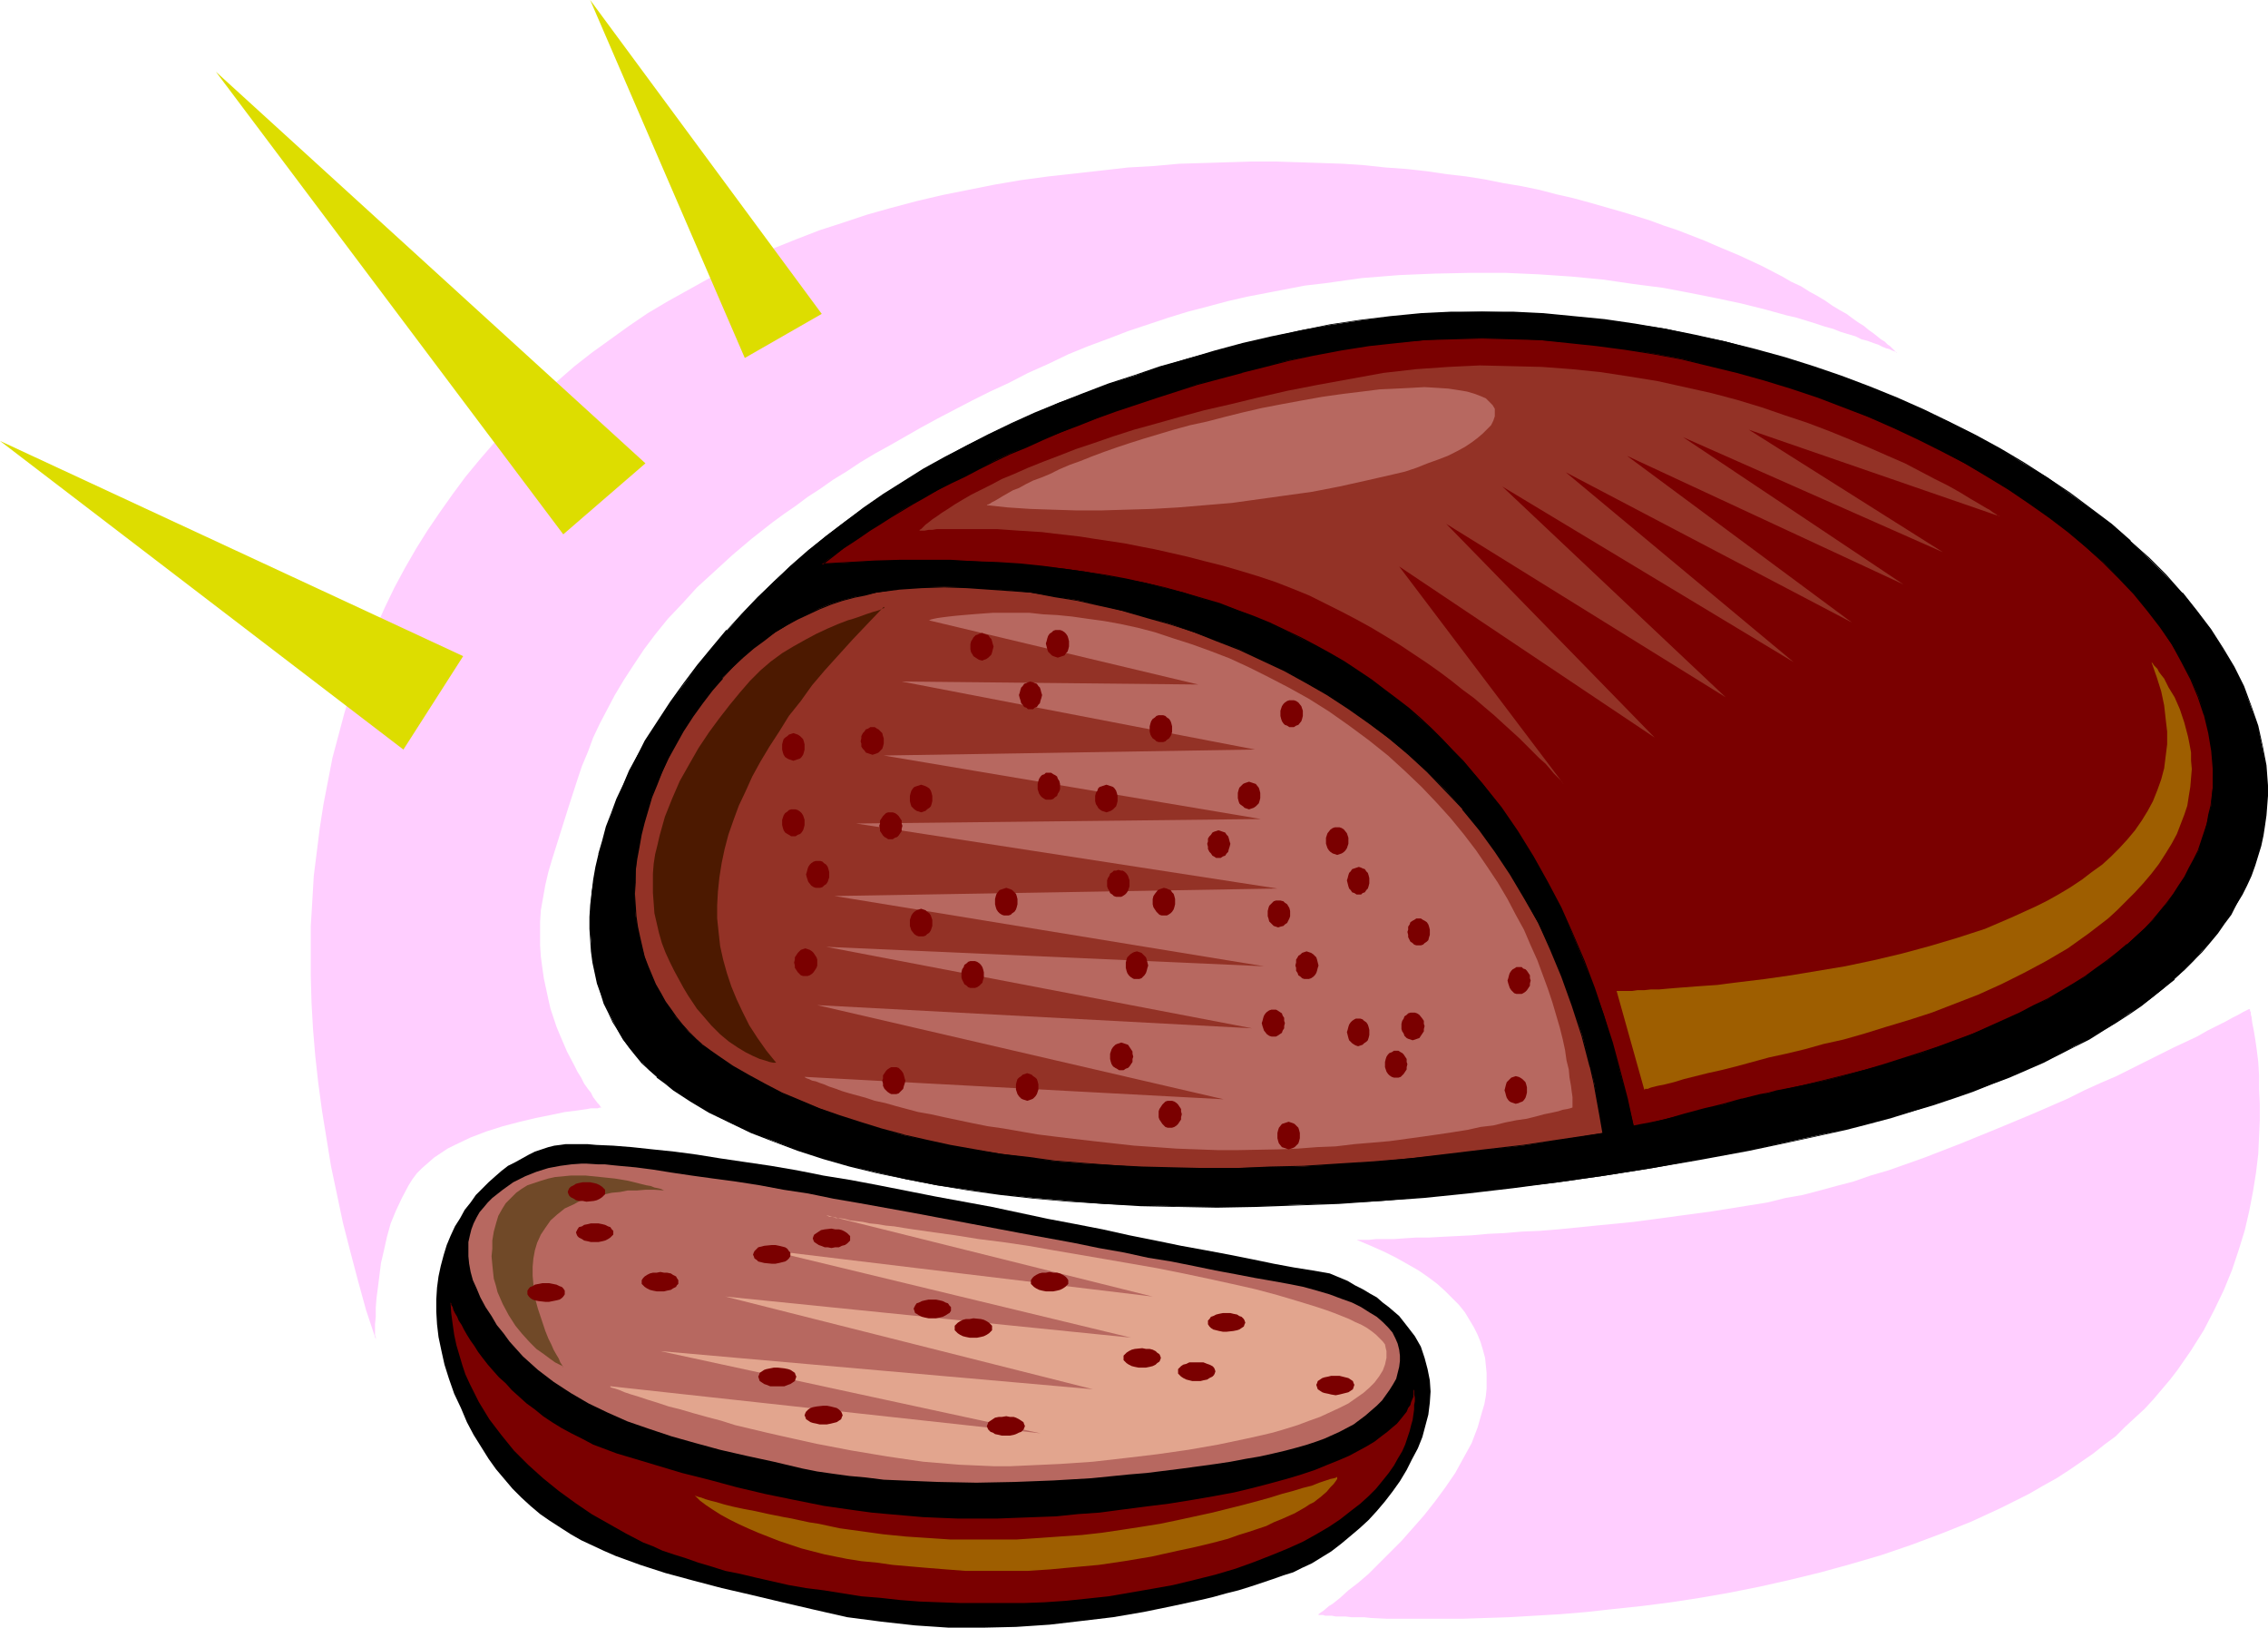 <?xml version="1.0" encoding="UTF-8" standalone="no"?>
<svg
   version="1.0"
   width="129.809mm"
   height="93.132mm"
   id="svg76"
   sodipodi:docname="Bread - Loaf 31.wmf"
   xmlns:inkscape="http://www.inkscape.org/namespaces/inkscape"
   xmlns:sodipodi="http://sodipodi.sourceforge.net/DTD/sodipodi-0.dtd"
   xmlns="http://www.w3.org/2000/svg"
   xmlns:svg="http://www.w3.org/2000/svg">
  <sodipodi:namedview
     id="namedview76"
     pagecolor="#ffffff"
     bordercolor="#000000"
     borderopacity="0.25"
     inkscape:showpageshadow="2"
     inkscape:pageopacity="0.0"
     inkscape:pagecheckerboard="0"
     inkscape:deskcolor="#d1d1d1"
     inkscape:document-units="mm" />
  <defs
     id="defs1">
    <pattern
       id="WMFhbasepattern"
       patternUnits="userSpaceOnUse"
       width="6"
       height="6"
       x="0"
       y="0" />
  </defs>
  <path
     style="fill:#000000;fill-opacity:1;fill-rule:evenodd;stroke:none"
     d="m 145.601,235.634 3.878,2.424 4.04,2.424 4.363,2.263 4.525,2.101 5.01,1.939 5.171,1.939 5.494,1.778 5.656,1.616 5.979,1.455 6.302,1.455 6.626,1.293 6.787,0.97 6.949,0.97 7.272,0.808 7.434,0.646 7.757,0.646 7.918,0.323 8.08,0.162 8.403,0.162 8.565,-0.162 8.888,-0.323 8.888,-0.323 9.211,-0.485 9.211,-0.808 9.534,-0.97 9.696,-1.131 9.858,-1.131 10.181,-1.455 10.181,-1.616 10.342,-1.939 10.504,-1.939 10.666,-2.263 5.171,-1.131 5.171,-1.131 5.01,-1.293 4.686,-1.293 4.686,-1.293 4.525,-1.455 4.363,-1.455 4.202,-1.455 3.878,-1.455 4.04,-1.616 3.717,-1.616 3.555,-1.616 3.555,-1.616 3.232,-1.778 3.07,-1.616 3.07,-1.778 2.909,-1.778 2.747,-1.939 2.747,-1.778 2.424,-1.778 2.424,-1.939 2.101,-1.939 2.262,-1.939 1.939,-1.939 1.778,-2.101 1.778,-1.939 1.616,-2.101 1.454,-1.939 1.454,-2.101 1.293,-2.101 1.131,-2.101 0.97,-2.101 0.97,-2.101 0.808,-2.101 0.646,-2.101 0.646,-2.101 0.485,-2.263 0.323,-2.101 0.323,-2.263 0.162,-2.101 0.162,-2.101 v -2.263 l -0.323,-4.364 -0.808,-4.202 -0.97,-4.364 -1.454,-4.202 -1.616,-4.202 -2.101,-4.202 -2.424,-4.202 -2.586,-4.04 -2.909,-3.879 -3.232,-4.04 -3.555,-3.717 -3.717,-3.717 -3.878,-3.717 -4.202,-3.556 -4.363,-3.394 -4.686,-3.394 -4.686,-3.394 -5.171,-3.071 -5.171,-3.071 -5.171,-2.909 -5.656,-2.909 -5.656,-2.586 -5.656,-2.586 -5.979,-2.424 -5.979,-2.263 -6.141,-2.101 -6.302,-1.939 -6.302,-1.778 -6.464,-1.778 -6.464,-1.293 -6.464,-1.455 -6.626,-0.97 -6.626,-0.97 -6.626,-0.646 -6.626,-0.646 -6.626,-0.323 -6.626,-0.162 -6.626,0.162 -6.626,0.323 -6.626,0.646 -6.626,0.808 -6.464,0.97 -6.302,1.131 -6.302,1.455 -6.302,1.455 -5.979,1.616 -5.979,1.616 -5.818,1.778 -5.656,1.939 -5.494,1.778 -5.494,2.101 -5.333,1.939 -5.171,2.263 -5.01,2.263 -4.848,2.263 -4.848,2.424 -4.686,2.586 -4.525,2.586 -4.525,2.747 -4.363,2.747 -4.202,2.909 -4.04,2.909 -4.04,3.071 -3.878,3.232 -3.717,3.232 -3.717,3.394 -3.394,3.394 -3.394,3.556 -3.394,3.717 -3.232,3.717 -3.07,3.879 -2.909,3.879 -2.909,4.04 -2.747,4.202 -2.747,4.202 -1.778,3.071 -1.616,3.232 -1.454,3.232 -1.293,3.071 -1.131,2.909 -1.131,3.071 -0.808,2.909 -0.808,2.909 -0.646,2.747 -0.485,2.747 -0.485,2.747 -0.162,2.747 -0.162,2.586 v 2.586 l 0.162,2.424 0.162,2.424 0.323,2.424 0.485,2.263 0.485,2.263 0.646,2.101 0.808,2.101 0.97,2.101 0.97,1.939 0.97,1.939 1.131,1.939 1.293,1.616 1.454,1.778 1.454,1.616 1.454,1.616 1.778,1.455 1.616,1.293 z"
     id="path1" />
  <path
     style="fill:#000000;fill-opacity:1;fill-rule:evenodd;stroke:none"
     d="m 145.601,235.796 3.717,2.424 4.04,2.424 4.363,2.101 4.686,2.263 5.01,1.939 5.171,1.939 5.494,1.778 5.656,1.616 v 0 l 5.979,1.455 6.302,1.293 6.626,1.293 6.787,1.131 6.949,0.97 7.272,0.808 7.434,0.646 7.757,0.485 7.918,0.485 8.08,0.162 8.403,0.162 8.565,-0.162 8.888,-0.323 8.888,-0.323 9.211,-0.646 9.211,-0.646 9.534,-0.97 9.696,-1.131 9.858,-1.293 10.181,-1.455 10.181,-1.616 10.342,-1.778 10.504,-1.939 10.666,-2.263 5.171,-1.131 5.171,-1.131 5.01,-1.293 v 0 l 4.848,-1.293 4.686,-1.455 4.363,-1.293 4.363,-1.455 4.202,-1.455 4.04,-1.616 3.878,-1.455 3.717,-1.616 3.717,-1.616 3.394,-1.778 3.232,-1.616 3.232,-1.616 3.07,-1.939 2.909,-1.778 2.747,-1.778 2.586,-1.778 2.424,-1.939 2.424,-1.939 2.262,-1.778 v -0.162 l 2.101,-1.939 1.939,-1.939 1.939,-1.939 v 0 l 1.778,-2.101 1.616,-1.939 1.454,-2.101 1.454,-1.939 1.131,-2.263 1.293,-2.101 0.97,-1.939 0.97,-2.101 0.808,-2.263 0.646,-2.101 0.646,-2.101 v 0 l 0.485,-2.263 0.323,-2.101 0.323,-2.263 0.162,-2.101 0.162,-2.101 v -2.263 l -0.323,-4.364 -0.808,-4.202 -0.97,-4.364 v 0 l -1.454,-4.202 -1.616,-4.364 -2.101,-4.202 -2.424,-4.04 -2.586,-4.04 -3.07,-4.04 -3.07,-3.879 h -0.162 l -3.394,-3.879 -3.717,-3.717 -4.04,-3.556 v -0.162 l -4.04,-3.556 -4.525,-3.394 -4.525,-3.394 -4.848,-3.232 -5.01,-3.232 -5.171,-3.071 -5.333,-2.909 -5.494,-2.747 -5.656,-2.747 -5.818,-2.586 -5.979,-2.424 -5.979,-2.263 -6.141,-2.101 -6.141,-1.939 -6.464,-1.778 v 0 l -6.464,-1.616 -6.464,-1.455 -6.464,-1.293 -6.626,-1.131 -6.626,-0.97 -6.626,-0.646 -6.626,-0.646 -6.626,-0.323 h -6.626 -6.626 l -6.626,0.323 -6.626,0.646 -6.626,0.808 -6.464,0.97 -6.302,1.293 -6.302,1.293 -6.302,1.455 v 0 l -5.979,1.616 -5.979,1.778 -5.818,1.616 -5.656,1.939 -5.494,1.778 -5.494,2.101 -5.333,2.101 -5.171,2.101 -5.01,2.263 -5.01,2.424 -4.686,2.424 -4.686,2.424 -4.686,2.586 -4.363,2.747 -4.363,2.747 -4.202,2.909 -4.04,3.071 -4.04,3.071 -3.878,3.071 -3.878,3.394 v 0 l -3.555,3.394 -3.555,3.394 -3.394,3.556 -3.232,3.556 h -0.162 l -3.232,3.879 -3.07,3.717 -2.909,3.879 -2.909,4.04 -2.747,4.202 -2.747,4.202 -1.616,3.232 -1.778,3.232 -1.293,3.071 -1.454,3.071 -1.131,3.071 -1.131,2.909 -0.808,3.071 -0.808,2.747 v 0.162 l -0.646,2.747 -0.485,2.747 -0.323,2.747 -0.323,2.747 -0.162,2.586 v 2.586 l 0.162,2.424 0.162,2.424 0.323,2.424 0.485,2.263 0.485,2.263 v 0 l 0.808,2.263 0.646,2.101 0.97,1.939 0.97,2.101 1.131,1.778 1.131,1.939 1.293,1.778 1.293,1.616 1.454,1.778 v 0 l 1.616,1.455 1.616,1.455 v 0.162 l 1.778,1.293 1.778,1.455 0.162,-0.323 -1.778,-1.293 -1.778,-1.455 v 0 l -1.616,-1.455 -1.616,-1.455 h 0.162 l -1.454,-1.778 -1.454,-1.616 -1.293,-1.778 -1.131,-1.778 -1.131,-1.939 -0.97,-2.101 -0.808,-1.939 -0.808,-2.101 -0.646,-2.263 v 0.162 l -0.485,-2.263 -0.485,-2.263 -0.323,-2.424 -0.323,-2.424 v -2.424 -2.586 l 0.162,-2.586 0.162,-2.747 0.485,-2.747 0.485,-2.747 0.646,-2.747 v 0 l 0.808,-2.909 0.808,-2.909 0.97,-2.909 1.293,-3.071 1.293,-3.071 1.454,-3.071 1.616,-3.232 1.778,-3.232 2.747,-4.202 2.747,-4.202 2.747,-4.04 3.07,-3.879 3.07,-3.879 3.232,-3.717 h -0.162 l 3.394,-3.556 3.394,-3.556 3.555,-3.556 3.555,-3.232 v 0 l 3.878,-3.232 3.878,-3.232 3.878,-3.071 4.202,-2.909 4.202,-2.909 4.363,-2.747 4.363,-2.747 4.525,-2.586 4.686,-2.586 4.848,-2.424 5.01,-2.424 5.01,-2.101 5.171,-2.263 5.333,-1.939 5.333,-2.101 5.494,-1.939 5.818,-1.778 5.818,-1.778 5.818,-1.616 6.141,-1.616 h -0.162 l 6.302,-1.455 6.302,-1.455 6.302,-1.293 6.464,-0.97 6.626,-0.646 6.626,-0.646 6.626,-0.323 6.626,-0.162 6.626,0.162 6.626,0.323 6.626,0.646 6.626,0.646 6.626,0.97 6.626,0.97 6.464,1.455 6.464,1.293 6.464,1.778 v 0 l 6.302,1.778 6.141,1.939 6.141,2.101 5.979,2.263 5.979,2.424 5.818,2.586 5.656,2.586 5.494,2.909 5.333,2.909 5.171,2.909 5.01,3.232 4.848,3.232 4.525,3.394 4.525,3.556 4.202,3.556 v 0 l 3.878,3.556 3.717,3.717 3.394,3.879 v 0 l 3.232,3.879 2.909,3.879 2.747,4.202 2.262,4.04 2.101,4.202 1.778,4.202 1.293,4.364 v -0.162 l 1.131,4.364 0.646,4.202 0.323,4.364 v 2.263 l -0.162,2.101 -0.162,2.101 -0.323,2.263 -0.323,2.101 -0.485,2.263 v -0.162 l -0.646,2.101 -0.646,2.101 -0.808,2.263 -0.97,2.101 -0.97,2.101 -1.131,2.101 -1.293,2.101 -1.293,1.939 -1.616,2.101 -1.616,1.939 -1.616,2.101 v 0 l -1.939,1.939 -1.939,2.101 -2.101,1.778 v 0 l -2.262,1.939 -2.262,1.939 -2.586,1.778 -2.586,1.939 -2.747,1.778 -2.909,1.778 -3.07,1.778 -3.07,1.778 -3.394,1.616 -3.394,1.616 -3.555,1.616 -3.878,1.616 -3.878,1.616 -4.04,1.455 -4.202,1.455 -4.202,1.455 -4.525,1.455 -4.686,1.293 -4.848,1.293 h 0.162 l -5.01,1.293 -5.171,1.293 -5.171,1.131 -10.666,2.101 -10.504,1.939 -10.342,1.939 -10.181,1.616 -10.181,1.455 -9.858,1.131 -9.696,1.131 -9.534,0.97 -9.211,0.808 -9.211,0.485 -8.888,0.485 -8.888,0.162 -8.565,0.162 h -8.403 l -8.08,-0.323 -7.918,-0.323 -7.757,-0.485 -7.434,-0.646 -7.272,-0.97 -6.949,-0.808 -6.787,-1.131 -6.626,-1.293 -6.302,-1.293 -5.979,-1.616 h 0.162 l -5.818,-1.616 -5.494,-1.778 -5.171,-1.778 -4.848,-2.101 -4.686,-2.101 -4.363,-2.263 -4.04,-2.424 -3.717,-2.424 z"
     id="path2" />
  <path
     style="fill:#7a0000;fill-opacity:1;fill-rule:evenodd;stroke:none"
     d="m 177.76,122.019 5.818,-0.323 5.656,-0.323 5.656,-0.162 h 5.333 5.333 l 5.171,0.162 5.01,0.323 5.01,0.323 4.686,0.485 4.848,0.485 4.525,0.646 4.363,0.808 4.363,0.808 4.363,0.808 4.202,1.131 4.04,0.97 3.878,1.293 3.717,1.131 3.717,1.293 3.717,1.455 3.394,1.455 3.555,1.616 3.232,1.616 3.232,1.616 3.07,1.778 3.07,1.778 3.07,1.939 2.747,1.939 2.747,1.939 2.747,2.101 2.586,2.101 2.586,2.263 2.424,2.101 2.424,2.424 2.262,2.263 2.262,2.424 4.202,4.848 3.878,5.01 3.555,5.333 3.394,5.333 3.07,5.495 2.909,5.495 2.586,5.818 2.424,5.818 2.262,5.818 2.101,5.818 1.778,6.141 1.616,5.818 1.616,6.141 1.454,5.98 1.616,-0.323 1.778,-0.323 3.717,-0.97 4.04,-0.97 4.04,-1.131 2.101,-0.485 2.101,-0.485 4.04,-1.131 3.878,-0.97 1.778,-0.323 1.778,-0.485 5.01,-1.131 4.686,-0.97 4.525,-1.131 4.525,-1.293 4.363,-1.131 4.202,-1.293 4.04,-1.293 3.878,-1.455 3.717,-1.293 3.555,-1.455 3.555,-1.455 3.394,-1.455 3.232,-1.455 3.07,-1.616 2.909,-1.455 2.747,-1.616 2.747,-1.616 2.586,-1.616 2.424,-1.778 2.424,-1.616 2.101,-1.778 2.101,-1.778 1.939,-1.778 1.939,-1.778 1.778,-1.778 1.454,-1.778 1.616,-1.939 1.293,-1.778 1.293,-1.939 1.293,-1.778 0.97,-1.939 0.97,-1.939 0.97,-1.939 0.646,-1.939 0.646,-1.939 0.485,-1.939 0.485,-1.939 0.485,-1.939 0.323,-3.879 0.162,-4.04 -0.323,-3.879 -0.646,-3.879 -0.97,-4.04 -1.293,-3.879 -1.616,-3.717 -1.939,-3.879 -2.262,-3.717 -2.424,-3.717 -2.747,-3.556 -2.909,-3.556 -3.394,-3.556 -3.394,-3.394 -3.717,-3.232 -3.878,-3.394 -4.04,-3.071 -4.202,-3.071 -4.525,-2.909 -4.686,-2.909 -4.848,-2.747 -5.01,-2.747 -5.01,-2.586 -5.333,-2.424 -5.333,-2.263 -5.494,-2.263 -5.656,-2.101 -5.656,-1.939 -5.979,-1.778 -5.818,-1.616 -5.979,-1.455 -5.979,-1.455 -6.141,-1.131 -6.141,-0.97 -6.141,-0.808 -6.141,-0.646 -6.141,-0.485 -6.141,-0.323 -6.302,-0.162 -6.141,0.162 -6.141,0.323 -6.141,0.485 -5.979,0.646 -6.141,0.97 -5.979,1.131 -5.333,1.131 -5.01,1.293 -5.171,1.293 -4.848,1.293 -4.686,1.293 -4.686,1.455 -4.525,1.455 -4.363,1.455 -4.202,1.455 -4.202,1.616 -4.04,1.455 -3.717,1.616 -3.878,1.455 -3.555,1.616 -3.555,1.455 -3.394,1.616 -3.07,1.616 -3.232,1.616 -2.909,1.455 -2.909,1.616 -2.747,1.455 -2.586,1.455 -2.586,1.455 -2.424,1.616 -2.262,1.293 -2.101,1.455 -2.101,1.293 -1.778,1.293 -1.778,1.293 -1.616,1.131 -1.616,1.131 z"
     id="path3" />
  <path
     style="fill:#000000;fill-opacity:1;fill-rule:evenodd;stroke:none"
     d="m 177.437,122.181 6.141,-0.485 5.656,-0.162 5.656,-0.162 h 5.333 5.333 l 5.171,0.162 5.01,0.323 5.01,0.323 4.686,0.485 4.848,0.485 4.525,0.646 4.363,0.646 4.363,0.97 4.363,0.808 4.202,0.97 h -0.162 l 4.04,1.131 3.878,1.131 3.878,1.293 3.717,1.293 3.555,1.455 3.555,1.455 3.394,1.455 3.394,1.616 3.232,1.778 3.07,1.778 3.07,1.778 2.909,1.939 2.909,1.939 2.747,1.939 2.747,2.101 2.586,2.101 2.586,2.101 v 0 l 2.424,2.263 2.262,2.263 2.262,2.263 2.262,2.424 v 0 l 4.202,4.848 3.878,5.172 3.555,5.172 3.394,5.333 3.07,5.495 2.909,5.657 2.747,5.657 2.424,5.818 2.101,5.818 2.101,5.98 1.778,5.98 1.778,5.98 v -0.162 l 1.454,6.141 1.454,6.141 1.778,-0.323 1.778,-0.323 3.717,-0.97 h 0.162 l 3.878,-0.97 4.202,-1.131 h -0.162 l 2.101,-0.485 h 0.162 l 1.939,-0.646 4.04,-0.97 v 0 l 3.878,-0.97 1.778,-0.485 1.778,-0.323 5.01,-1.131 4.686,-1.131 4.525,-1.131 4.525,-1.131 v 0 l 4.363,-1.131 4.202,-1.293 4.04,-1.455 3.878,-1.293 3.878,-1.293 3.555,-1.455 3.555,-1.455 3.232,-1.455 3.232,-1.455 3.07,-1.616 2.909,-1.616 2.909,-1.455 2.747,-1.616 2.424,-1.778 2.586,-1.616 2.262,-1.778 2.101,-1.616 2.262,-1.778 v 0 l 1.939,-1.778 1.778,-1.778 1.778,-1.939 v 0 l 1.616,-1.778 1.454,-1.939 1.454,-1.778 1.293,-1.778 1.293,-1.939 0.97,-1.939 0.97,-1.939 0.808,-1.939 0.808,-1.778 0.646,-2.101 0.485,-1.939 v 0 l 0.485,-1.939 0.323,-1.939 0.485,-3.879 0.162,-4.04 -0.323,-3.879 -0.646,-3.879 -0.97,-4.04 v 0 l -1.454,-3.879 -1.616,-3.879 -1.778,-3.717 -2.262,-3.879 -2.424,-3.556 -2.747,-3.717 -3.07,-3.556 v 0 l -3.232,-3.394 -3.555,-3.394 -3.555,-3.394 v 0 l -3.878,-3.232 -4.202,-3.232 -4.202,-3.071 -4.525,-2.909 -4.686,-2.909 -4.686,-2.747 -5.01,-2.747 -5.171,-2.586 -5.171,-2.424 -5.494,-2.263 -5.494,-2.263 -5.494,-2.101 -5.818,-1.939 -5.818,-1.778 -5.979,-1.616 -5.818,-1.455 h -0.162 l -5.979,-1.293 -6.141,-1.131 -6.141,-1.131 -6.141,-0.808 -6.141,-0.646 -6.141,-0.485 -6.141,-0.323 h -6.302 -6.141 l -6.141,0.323 -6.141,0.485 -5.979,0.646 -6.141,0.97 -5.979,1.131 -5.333,1.293 -5.01,1.131 -5.171,1.293 v 0 l -4.848,1.293 -4.848,1.455 -4.525,1.293 -4.525,1.455 -4.363,1.455 -4.363,1.455 -4.04,1.616 -4.04,1.455 -3.878,1.616 -3.717,1.455 -3.555,1.616 -3.555,1.616 -3.394,1.616 -3.232,1.455 -3.07,1.616 -3.07,1.455 -2.909,1.616 -2.747,1.455 -2.586,1.616 -2.424,1.455 -2.424,1.455 -2.262,1.293 -2.101,1.455 -2.101,1.293 -1.778,1.293 -1.778,1.293 -1.778,1.131 -1.454,1.293 -1.778,1.293 h 0.485 l 1.454,-1.131 1.454,-1.131 1.616,-1.293 1.778,-1.131 1.939,-1.293 2.101,-1.455 2.101,-1.293 2.262,-1.455 2.424,-1.455 2.424,-1.455 2.586,-1.455 2.747,-1.616 2.909,-1.455 3.07,-1.455 3.07,-1.616 3.232,-1.616 3.394,-1.616 3.555,-1.455 3.555,-1.616 3.717,-1.616 3.878,-1.455 4.04,-1.616 4.04,-1.455 4.363,-1.455 4.363,-1.455 4.525,-1.455 4.525,-1.455 4.848,-1.293 4.848,-1.293 h -0.162 l 5.171,-1.293 5.01,-1.293 5.333,-1.131 5.979,-1.131 6.141,-0.97 5.979,-0.646 6.141,-0.646 6.141,-0.162 6.141,-0.162 6.302,0.162 6.141,0.162 6.141,0.646 6.141,0.646 6.141,0.808 6.141,0.97 6.141,1.131 5.979,1.455 v 0 l 5.979,1.455 5.818,1.616 5.818,1.778 5.818,1.939 5.494,2.101 5.494,2.101 5.494,2.424 5.171,2.424 5.171,2.586 5.01,2.586 4.848,2.909 4.525,2.747 4.525,3.071 4.363,3.071 4.04,3.071 3.878,3.232 v 0 l 3.717,3.394 3.394,3.394 3.232,3.394 v 0 l 2.909,3.556 2.747,3.556 2.586,3.717 2.101,3.879 1.939,3.717 1.616,3.879 1.293,3.879 v -0.162 l 0.97,4.04 0.646,3.879 0.323,3.879 v 4.04 l -0.485,3.879 -0.485,1.939 -0.323,1.939 v 0 l -0.646,1.939 -0.646,1.939 -0.646,1.939 -0.97,1.939 -0.97,1.778 -0.97,1.939 -1.293,1.939 -1.131,1.778 -1.454,1.939 -1.454,1.778 -1.616,1.939 v 0 l -1.616,1.778 -1.939,1.778 -1.939,1.778 v -0.162 l -2.101,1.778 -2.262,1.778 -2.262,1.616 -2.424,1.778 -2.586,1.616 -2.747,1.616 -2.747,1.616 -3.07,1.455 -3.07,1.616 -3.232,1.455 -3.232,1.455 -3.555,1.616 -3.555,1.293 -3.878,1.455 -3.878,1.293 -4.04,1.293 -4.04,1.293 -4.363,1.293 v 0 l -4.525,1.131 -4.525,1.131 -4.686,1.131 -5.01,0.97 -1.778,0.485 -1.778,0.323 -3.878,0.97 h -0.162 l -4.04,1.131 -1.939,0.485 v 0 l -2.101,0.485 v 0 l -4.202,1.131 -3.878,1.131 v 0 l -3.717,0.808 -1.778,0.323 -1.616,0.323 v 0.162 l -1.293,-5.98 -1.616,-6.141 v 0 l -1.616,-5.98 -1.939,-5.98 -1.939,-5.818 -2.262,-5.98 -2.424,-5.657 -2.586,-5.818 -2.909,-5.495 -3.07,-5.495 -3.394,-5.495 -3.555,-5.172 -4.04,-5.01 -4.202,-5.01 v 0 l -2.262,-2.263 -2.262,-2.424 -2.262,-2.263 -2.424,-2.263 v 0 l -2.586,-2.263 -2.747,-2.101 -2.586,-1.939 -2.747,-2.101 -2.909,-1.939 -2.909,-1.939 -3.07,-1.778 -3.232,-1.778 -3.07,-1.616 -3.394,-1.616 -3.394,-1.616 -3.555,-1.455 -3.555,-1.293 -3.717,-1.455 -3.878,-1.131 -3.878,-1.131 -4.04,-1.131 v 0 l -4.202,-0.97 -4.363,-0.97 -4.363,-0.808 -4.363,-0.646 -4.525,-0.646 -4.848,-0.646 -4.686,-0.485 -5.01,-0.323 -5.01,-0.162 -5.171,-0.323 h -5.333 -5.333 l -5.656,0.162 -5.656,0.323 -5.818,0.323 0.162,0.323 z"
     id="path4" />
  <path
     style="fill:#933226;fill-opacity:1;fill-rule:evenodd;stroke:none"
     d="m 346.793,245.008 -0.646,-3.717 -0.646,-3.556 -0.646,-3.556 -0.808,-3.556 -1.778,-6.788 -2.101,-6.465 -2.262,-6.141 -2.424,-5.98 -2.747,-5.657 -2.909,-5.333 -3.07,-5.172 -3.232,-5.01 -3.394,-4.687 -3.717,-4.364 -3.717,-4.202 -4.04,-4.04 -4.04,-3.717 -4.202,-3.394 -4.363,-3.394 -4.363,-3.071 -4.525,-2.909 -4.686,-2.747 -4.686,-2.586 -4.848,-2.263 -4.848,-2.263 -4.848,-1.939 -5.01,-1.778 -5.01,-1.778 -5.01,-1.455 -5.01,-1.293 -5.171,-1.293 -5.01,-1.131 -5.01,-0.808 -5.01,-0.808 -4.525,-0.485 -4.686,-0.323 -4.686,-0.323 -4.848,-0.162 -4.848,0.162 -4.848,0.323 -5.01,0.808 -2.424,0.485 -2.424,0.485 -2.424,0.646 -2.586,0.808 -2.424,0.97 -2.424,1.131 -2.262,1.131 -2.424,1.455 -2.424,1.455 -2.424,1.616 -2.262,1.778 -2.262,1.939 -2.262,2.263 -2.262,2.263 -2.262,2.586 -2.101,2.747 -2.101,2.909 -2.101,3.232 -1.616,2.909 -1.454,2.909 -1.293,2.909 -1.293,2.747 -1.131,2.909 -0.808,2.747 -0.808,2.747 -0.646,2.586 -0.485,2.747 -0.485,2.586 -0.162,2.424 -0.162,2.586 -0.162,2.424 0.162,2.424 0.162,2.424 0.323,2.263 0.485,2.263 0.485,2.101 0.646,2.263 0.646,1.939 0.808,2.101 0.97,1.939 0.97,1.778 1.131,1.939 1.131,1.616 1.131,1.778 1.454,1.616 1.293,1.455 1.454,1.455 1.616,1.455 1.616,1.293 1.778,1.131 3.07,2.101 3.394,1.939 3.555,1.939 3.717,1.939 3.878,1.616 4.04,1.616 4.363,1.616 4.363,1.455 4.686,1.455 4.848,1.293 5.01,1.131 5.171,1.131 5.494,0.97 5.494,0.808 5.818,0.808 5.818,0.808 6.141,0.485 6.302,0.323 6.464,0.485 6.626,0.162 h 6.787 6.949 l 7.272,-0.162 7.272,-0.162 7.434,-0.485 7.757,-0.485 7.757,-0.808 8.08,-0.808 8.08,-0.97 8.403,-0.97 8.565,-1.293 z"
     id="path5" />
  <path
     style="fill:#000000;fill-opacity:1;fill-rule:evenodd;stroke:none"
     d="m 346.955,245.169 -0.646,-3.879 -0.646,-3.556 -0.808,-3.556 -0.646,-3.556 v 0 l -1.939,-6.788 -1.939,-6.465 -2.262,-6.141 -2.424,-5.98 -2.747,-5.657 -2.909,-5.495 -3.07,-5.172 -3.232,-4.848 -3.394,-4.687 -3.717,-4.364 v 0 l -3.878,-4.202 -3.878,-4.04 -4.04,-3.717 v 0 l -4.202,-3.556 -4.363,-3.394 -4.525,-3.071 -4.525,-2.909 -4.686,-2.747 -4.686,-2.586 -4.686,-2.263 -4.848,-2.101 -5.01,-2.101 -5.01,-1.778 -5.01,-1.616 -5.01,-1.616 -5.01,-1.293 v 0 l -5.171,-1.293 -5.01,-0.97 -5.01,-0.97 -5.01,-0.808 -9.211,-0.808 -4.686,-0.323 h -4.848 -4.848 l -4.848,0.323 -5.01,0.808 -2.424,0.485 -2.424,0.646 h -0.162 l -2.424,0.646 -2.424,0.808 -2.424,0.97 -2.424,0.97 -2.424,1.131 -2.424,1.455 -2.262,1.455 -2.424,1.616 -2.262,1.778 -2.424,1.939 v 0.162 l -2.101,2.101 -2.262,2.424 h -0.162 l -2.262,2.586 -2.101,2.747 -2.101,2.909 -2.101,3.232 -1.616,2.909 -1.454,2.909 -1.293,2.909 -1.293,2.747 -0.97,2.747 -0.97,2.747 -0.808,2.747 v 0.162 l -0.646,2.586 -0.485,2.747 -0.485,2.586 -0.162,2.424 -0.162,2.586 v 2.424 2.424 l 0.323,2.424 0.162,2.263 0.485,2.263 0.485,2.101 v 0.162 l 0.646,2.101 0.646,2.101 0.808,1.939 0.97,1.939 0.97,1.939 1.131,1.778 1.131,1.778 1.293,1.616 1.293,1.616 v 0 l 1.454,1.455 1.454,1.616 1.616,1.293 v 0.162 l 1.616,1.293 1.616,1.131 3.232,2.101 3.232,1.939 3.555,1.939 3.717,1.778 3.878,1.778 4.202,1.616 4.202,1.616 4.525,1.455 4.686,1.455 4.848,1.131 v 0 l 5.01,1.293 5.171,1.131 5.494,0.97 5.494,0.808 5.818,0.808 5.818,0.646 6.141,0.485 6.302,0.485 6.464,0.485 6.626,0.162 h 6.787 6.949 l 7.272,-0.162 7.272,-0.323 7.434,-0.323 7.757,-0.485 7.757,-0.808 8.08,-0.808 8.08,-0.97 8.403,-1.131 8.565,-1.131 8.888,-1.455 -0.162,-0.162 -8.726,1.293 -8.565,1.293 -8.403,0.97 -8.08,0.97 -8.08,0.97 -7.757,0.646 -7.757,0.485 -7.434,0.485 -7.272,0.162 -7.272,0.323 h -6.949 l -6.787,-0.162 -6.626,-0.162 -6.464,-0.323 -6.302,-0.485 -6.141,-0.485 -5.818,-0.808 -5.818,-0.646 -5.494,-0.97 -5.494,-0.97 -5.171,-1.131 -5.01,-1.131 h 0.162 l -4.848,-1.293 -4.686,-1.455 -4.525,-1.455 -4.202,-1.455 -4.202,-1.778 -3.878,-1.616 -3.717,-1.939 -3.555,-1.939 -3.394,-1.939 -3.07,-2.101 -1.616,-1.131 -1.778,-1.293 v 0 l -1.454,-1.293 -1.454,-1.455 -1.454,-1.616 v 0 l -1.293,-1.616 -1.131,-1.616 -1.293,-1.778 -0.97,-1.778 -1.131,-1.939 -0.808,-1.939 -0.808,-1.939 -0.808,-2.101 -0.485,-2.101 v 0 l -0.485,-2.101 -0.485,-2.263 -0.323,-2.263 -0.162,-2.424 -0.162,-2.424 0.162,-2.424 v -2.586 l 0.323,-2.424 0.485,-2.586 0.485,-2.747 0.646,-2.586 v 0 l 0.808,-2.747 0.808,-2.747 1.131,-2.747 1.131,-2.909 1.293,-2.747 1.616,-2.909 1.616,-2.909 2.101,-3.232 2.101,-2.909 2.101,-2.747 2.262,-2.586 h -0.162 l 2.262,-2.424 2.262,-2.101 v 0 l 2.262,-1.939 2.424,-1.778 2.262,-1.778 2.424,-1.455 2.424,-1.293 2.424,-1.131 2.424,-1.131 2.424,-0.97 2.424,-0.808 2.424,-0.646 v 0 l 2.424,-0.485 2.424,-0.646 5.01,-0.646 4.848,-0.323 4.848,-0.162 4.848,0.162 4.686,0.323 9.211,0.646 5.01,0.97 5.01,0.808 5.01,1.131 5.171,1.131 h -0.162 l 5.01,1.455 5.171,1.455 5.01,1.616 4.848,1.939 5.01,1.939 4.848,2.263 4.848,2.263 4.686,2.586 4.525,2.586 4.686,3.071 4.363,3.071 4.363,3.232 4.202,3.556 v 0 l 4.04,3.717 3.878,4.04 3.878,4.04 h -0.162 l 3.717,4.525 3.394,4.687 3.232,4.848 3.07,5.172 3.07,5.333 2.586,5.818 2.424,5.818 2.262,6.303 2.101,6.465 1.778,6.788 v -0.162 l 0.808,3.556 0.646,3.556 0.646,3.556 0.646,3.717 h 0.162 z"
     id="path6" />
  <path
     style="fill:#933226;fill-opacity:1;fill-rule:evenodd;stroke:none"
     d="m 198.768,114.746 h 0.162 v -0.162 l 0.323,-0.162 0.485,-0.485 0.485,-0.485 0.646,-0.485 0.808,-0.646 0.97,-0.646 1.131,-0.808 1.293,-0.808 1.454,-0.97 1.616,-0.97 1.939,-1.131 1.939,-0.97 2.262,-1.131 2.424,-1.293 2.747,-1.131 2.909,-1.293 3.232,-1.293 3.394,-1.293 3.717,-1.455 3.878,-1.293 4.202,-1.455 4.525,-1.455 4.686,-1.293 5.171,-1.455 5.333,-1.455 5.656,-1.293 5.979,-1.455 6.302,-1.455 6.626,-1.293 7.11,-1.293 7.11,-1.293 7.11,-0.808 6.949,-0.485 6.787,-0.323 6.787,0.162 6.626,0.162 6.464,0.485 6.302,0.646 6.302,0.97 5.979,0.97 5.818,1.293 5.818,1.293 5.494,1.455 5.333,1.616 5.171,1.778 4.848,1.616 4.686,1.778 4.363,1.778 4.202,1.778 4.04,1.778 3.717,1.616 3.394,1.778 3.07,1.616 2.909,1.455 2.586,1.455 2.101,1.293 1.939,1.131 0.808,0.485 0.808,0.485 0.646,0.323 0.646,0.485 0.485,0.323 0.323,0.162 0.323,0.323 0.323,0.162 h 0.162 v 0 l -54.298,-18.747 42.016,26.505 -56.237,-24.889 47.672,31.838 -59.792,-27.798 48.642,36.04 -61.893,-32.485 49.288,41.05 -63.024,-37.979 48.318,45.575 -60.438,-37.495 45.086,46.222 -55.267,-37.01 35.552,47.03 -0.162,-0.162 -0.162,-0.323 -0.485,-0.485 -0.485,-0.485 -0.808,-0.808 -0.808,-0.97 -0.97,-1.131 -1.293,-1.131 -1.293,-1.293 -1.454,-1.455 -1.616,-1.616 -1.778,-1.616 -1.778,-1.616 -1.939,-1.778 -2.101,-1.778 -2.262,-1.939 -2.424,-1.778 -2.424,-1.939 -2.586,-1.939 -2.747,-1.939 -2.909,-1.939 -2.909,-1.939 -2.909,-1.778 -3.232,-1.939 -3.232,-1.778 -3.394,-1.778 -3.232,-1.616 -3.555,-1.778 -3.555,-1.455 -3.717,-1.455 -3.878,-1.293 -3.717,-1.131 -3.878,-1.131 -3.878,-0.97 -3.717,-0.97 -3.555,-0.808 -3.555,-0.808 -3.394,-0.646 -3.232,-0.646 -3.232,-0.485 -3.232,-0.485 -3.07,-0.485 -2.747,-0.323 -2.909,-0.323 -2.586,-0.323 -2.586,-0.162 -2.586,-0.162 -2.262,-0.162 -2.262,-0.162 h -2.101 -1.939 -5.171 -1.454 -1.293 -1.131 l -0.97,0.162 h -0.808 l -0.808,0.162 h -0.485 -0.485 -0.162 z"
     id="path7" />
  <path
     style="fill:#9e5e00;fill-opacity:1;fill-rule:evenodd;stroke:none"
     d="m 465.407,143.191 0.162,0.162 0.162,0.162 0.162,0.323 0.323,0.323 0.485,0.485 0.323,0.646 0.485,0.646 0.646,0.808 0.485,0.97 0.485,0.97 1.293,2.101 1.131,2.586 0.97,2.909 0.808,3.071 0.323,1.616 0.323,1.778 v 1.778 l 0.162,1.778 -0.162,1.939 -0.162,1.939 -0.323,1.939 -0.323,2.101 -0.646,1.939 -0.808,2.101 -0.808,2.101 -1.131,2.101 -1.293,2.101 -1.454,2.263 -1.616,2.101 -1.778,2.101 -1.778,1.939 -1.939,1.939 -1.939,1.939 -1.939,1.778 -4.202,3.232 -4.525,3.232 -4.686,2.747 -4.848,2.586 -4.848,2.424 -5.01,2.263 -5.01,1.939 -5.01,1.939 -5.01,1.616 -4.848,1.455 -4.686,1.455 -4.525,1.293 -4.363,0.97 -4.04,1.131 -4.04,0.97 -3.717,0.808 -3.555,0.97 -3.555,0.97 -3.232,0.808 -2.909,0.646 -2.586,0.646 -2.586,0.646 -2.101,0.646 -1.939,0.485 -1.616,0.323 -1.293,0.323 -0.485,0.162 -0.323,0.162 h -0.323 -0.323 v 0.162 h -0.162 l -5.979,-21.333 v 0 h 0.808 0.646 0.97 0.97 l 1.131,-0.162 h 1.454 l 1.454,-0.162 h 1.778 l 1.778,-0.162 1.939,-0.162 2.101,-0.162 2.101,-0.162 2.262,-0.162 2.424,-0.162 2.424,-0.323 2.586,-0.323 5.333,-0.646 5.656,-0.808 5.818,-0.97 5.818,-0.97 6.141,-1.293 6.141,-1.455 5.979,-1.616 5.979,-1.778 5.979,-1.939 5.656,-2.424 5.333,-2.424 2.586,-1.293 2.586,-1.455 2.424,-1.455 2.424,-1.616 2.101,-1.616 2.262,-1.616 1.939,-1.778 1.778,-1.778 1.778,-1.939 1.616,-1.939 1.454,-2.101 1.293,-2.101 1.131,-2.101 0.97,-2.424 0.808,-2.263 0.646,-2.424 0.323,-2.586 0.323,-2.586 v -2.747 l -0.323,-2.747 -0.323,-2.909 -0.646,-3.071 -0.97,-3.071 z"
     id="path8" />
  <path
     style="fill:#b76860;fill-opacity:1;fill-rule:evenodd;stroke:none"
     d="m 200.869,134.14 h 0.162 l 0.323,-0.162 0.646,-0.162 0.808,-0.162 1.131,-0.162 1.293,-0.162 1.454,-0.162 1.778,-0.162 1.939,-0.162 2.101,-0.162 2.262,-0.162 h 2.424 2.586 2.909 l 2.909,0.323 3.07,0.162 3.232,0.323 3.394,0.485 3.555,0.485 3.555,0.646 3.717,0.808 3.717,0.97 3.878,1.293 4.04,1.293 4.04,1.455 4.202,1.616 4.202,1.939 4.202,2.101 4.363,2.263 4.363,2.424 4.363,2.747 4.363,3.071 4.363,3.232 4.04,3.232 3.717,3.394 3.555,3.394 3.232,3.394 3.07,3.394 2.909,3.556 2.586,3.394 2.424,3.556 2.262,3.394 2.101,3.556 1.778,3.394 1.778,3.232 1.454,3.394 1.454,3.232 1.131,3.071 1.131,3.071 0.97,2.909 0.808,2.747 0.808,2.747 0.646,2.586 0.485,2.263 0.323,2.263 0.485,1.939 0.162,1.778 0.323,1.778 0.162,1.293 0.162,1.131 v 0.97 0.646 0.646 0 l -0.485,0.162 -0.646,0.162 -0.97,0.162 -0.97,0.323 -1.454,0.323 -1.616,0.323 -1.778,0.485 -1.939,0.485 -2.262,0.323 -2.424,0.485 -2.586,0.646 -2.747,0.323 -2.909,0.646 -3.07,0.485 -3.232,0.485 -3.394,0.485 -3.555,0.485 -3.555,0.485 -3.717,0.323 -3.878,0.323 -4.04,0.485 -4.04,0.162 -4.202,0.323 -4.202,0.162 -8.726,0.162 h -4.363 l -4.525,-0.162 -4.363,-0.162 -4.525,-0.323 -4.686,-0.323 -4.363,-0.485 -4.363,-0.485 -4.202,-0.485 -4.04,-0.485 -3.878,-0.485 -3.717,-0.646 -3.717,-0.646 -3.394,-0.485 -3.232,-0.646 -3.07,-0.646 -3.07,-0.646 -2.909,-0.646 -2.747,-0.485 -2.424,-0.646 -2.424,-0.646 -2.262,-0.646 -2.262,-0.485 -1.939,-0.646 -1.778,-0.485 -1.778,-0.485 -1.616,-0.485 -1.293,-0.485 -1.454,-0.485 -1.131,-0.485 -0.97,-0.323 -0.808,-0.323 -0.808,-0.162 -0.646,-0.323 -0.485,-0.162 -0.323,-0.162 -0.162,-0.162 v 0 l 90.657,4.848 -87.91,-20.363 94.051,5.01 -92.112,-17.616 94.697,4.202 -92.92,-15.192 95.829,-1.616 -91.142,-14.06 87.587,-0.97 -81.608,-13.737 80.315,-1.293 -76.437,-14.707 64.155,0.646 z"
     id="path9" />
  <path
     style="fill:#4c1900;fill-opacity:1;fill-rule:evenodd;stroke:none"
     d="m 191.173,131.231 0.162,0.162 -0.162,0.162 h -0.162 l -0.323,0.162 -0.323,0.162 -0.485,0.162 -1.131,0.323 -1.454,0.485 -1.778,0.646 -0.97,0.323 -1.131,0.323 -2.101,0.808 -2.262,0.97 -2.424,1.131 -2.424,1.293 -2.586,1.455 -2.424,1.455 -2.424,1.778 -2.262,1.939 -2.262,2.263 -2.101,2.424 -2.262,2.747 -2.262,2.909 -2.262,3.071 -2.262,3.394 -1.939,3.394 -2.101,3.717 -1.616,3.717 -1.616,4.04 -1.131,4.04 -0.485,2.101 -0.485,1.939 -0.323,2.101 -0.162,2.101 v 2.101 2.101 l 0.162,2.101 0.162,2.263 0.485,2.101 0.485,2.101 0.646,2.263 0.808,2.101 0.97,2.101 0.97,1.939 0.97,1.778 0.97,1.778 0.97,1.616 0.97,1.455 0.97,1.455 1.131,1.293 1.939,2.263 1.939,1.939 1.939,1.616 1.939,1.293 1.616,0.97 1.616,0.808 1.454,0.646 1.131,0.323 0.97,0.323 0.808,0.162 h 0.485 0.162 l -2.101,-2.586 -1.939,-2.747 -1.778,-2.747 -1.454,-2.909 -1.293,-2.747 -1.131,-2.747 -0.97,-2.909 -0.808,-2.909 -0.646,-2.909 -0.323,-2.909 -0.323,-3.071 v -2.909 l 0.162,-2.909 0.323,-3.071 0.485,-3.071 0.646,-3.071 0.808,-3.071 1.131,-3.232 1.131,-3.071 1.454,-3.071 1.454,-3.232 1.778,-3.232 1.939,-3.232 2.101,-3.232 2.101,-3.394 2.586,-3.232 2.424,-3.394 2.747,-3.232 3.07,-3.394 3.07,-3.394 3.232,-3.394 z"
     id="path10" />
  <path
     style="fill:#b76860;fill-opacity:1;fill-rule:evenodd;stroke:none"
     d="m 213.473,109.252 0.162,-0.162 h 0.162 l 0.323,-0.162 0.485,-0.323 0.646,-0.323 0.808,-0.485 0.808,-0.485 1.131,-0.646 1.131,-0.646 1.293,-0.485 1.454,-0.808 1.616,-0.808 1.778,-0.646 1.939,-0.808 1.939,-0.97 2.262,-0.97 2.262,-0.808 2.424,-0.97 2.586,-0.97 2.747,-0.97 2.909,-0.97 3.07,-0.97 3.232,-0.97 3.232,-0.97 3.555,-0.97 3.717,-0.808 3.717,-0.97 3.878,-0.97 4.202,-0.97 4.202,-0.808 4.363,-0.808 4.525,-0.808 4.525,-0.646 4.04,-0.485 3.878,-0.485 3.555,-0.162 3.232,-0.162 2.909,-0.162 2.747,0.162 2.424,0.162 2.101,0.323 1.939,0.323 1.616,0.485 1.293,0.485 1.131,0.485 0.808,0.808 0.646,0.646 0.485,0.808 v 0.808 0.808 l -0.323,0.97 -0.485,0.97 -0.808,0.808 -0.97,0.97 -1.131,0.97 -1.293,0.97 -1.454,0.97 -1.778,0.97 -1.939,0.97 -2.101,0.808 -2.262,0.808 -2.424,0.97 -2.424,0.808 -2.747,0.646 -5.656,1.293 -5.818,1.293 -5.818,1.131 -5.818,0.808 -5.818,0.808 -5.818,0.808 -5.818,0.485 -5.818,0.485 -5.656,0.323 -5.494,0.162 -5.494,0.162 h -5.333 l -5.171,-0.162 -4.848,-0.162 -4.848,-0.323 z"
     id="path11" />
  <path
     style="fill:#7a0000;fill-opacity:1;fill-rule:evenodd;stroke:none"
     d="m 306.878,198.624 h 0.485 l 0.485,0.323 0.323,0.162 0.485,0.323 0.323,0.485 0.162,0.485 0.162,0.646 v 0.485 0.646 l -0.162,0.485 -0.162,0.646 -0.323,0.323 -0.485,0.323 -0.323,0.323 -0.485,0.162 h -0.485 -0.485 l -0.485,-0.162 -0.323,-0.323 -0.485,-0.323 -0.162,-0.323 -0.323,-0.646 v -0.485 l -0.162,-0.646 0.162,-0.485 v -0.646 l 0.323,-0.485 0.162,-0.485 0.485,-0.323 0.323,-0.162 0.485,-0.323 z"
     id="path12" />
  <path
     style="fill:#7a0000;fill-opacity:1;fill-rule:evenodd;stroke:none"
     d="m 289.264,178.907 h 0.485 l 0.485,0.162 0.485,0.323 0.646,0.808 0.162,0.485 0.162,0.485 v 0.646 0.646 l -0.162,0.485 -0.162,0.485 -0.323,0.485 -0.323,0.323 -0.485,0.323 -0.485,0.162 -0.485,0.162 -0.485,-0.162 -0.485,-0.162 -0.485,-0.323 -0.323,-0.323 -0.323,-0.485 -0.162,-0.485 -0.162,-0.485 v -0.646 -0.646 l 0.162,-0.485 0.162,-0.485 0.646,-0.808 0.485,-0.323 0.485,-0.162 z"
     id="path13" />
  <path
     style="fill:#7a0000;fill-opacity:1;fill-rule:evenodd;stroke:none"
     d="m 263.569,179.554 0.485,0.162 0.485,0.162 0.485,0.162 0.323,0.485 0.323,0.323 0.162,0.485 0.162,0.646 0.162,0.485 -0.162,0.646 -0.162,0.485 -0.162,0.646 -0.323,0.323 -0.323,0.485 -0.485,0.162 -0.485,0.323 h -0.485 -0.485 l -0.485,-0.323 -0.323,-0.162 -0.323,-0.485 -0.323,-0.323 -0.323,-0.646 v -0.485 l -0.162,-0.646 0.162,-0.485 v -0.646 l 0.323,-0.485 0.323,-0.323 0.323,-0.485 0.323,-0.162 0.485,-0.162 z"
     id="path14" />
  <path
     style="fill:#7a0000;fill-opacity:1;fill-rule:evenodd;stroke:none"
     d="m 270.195,169.049 0.485,0.162 0.485,0.162 0.485,0.162 0.646,0.808 0.162,0.485 0.162,0.646 v 0.485 0.646 l -0.162,0.646 -0.162,0.485 -0.646,0.646 -0.485,0.323 -0.485,0.162 -0.485,0.162 -0.485,-0.162 -0.485,-0.162 -0.323,-0.323 -0.485,-0.323 -0.323,-0.323 -0.162,-0.485 -0.162,-0.646 v -0.646 -0.485 l 0.162,-0.646 0.162,-0.485 0.323,-0.323 0.485,-0.485 0.323,-0.162 0.485,-0.162 z"
     id="path15" />
  <path
     style="fill:#7a0000;fill-opacity:1;fill-rule:evenodd;stroke:none"
     d="m 251.126,154.665 h 0.485 l 0.485,0.162 0.323,0.323 0.485,0.323 0.323,0.485 0.162,0.485 0.162,0.646 v 0.485 0.646 l -0.162,0.646 -0.162,0.323 -0.323,0.485 -0.485,0.323 -0.323,0.323 -0.485,0.162 h -0.485 -0.485 l -0.485,-0.162 -0.323,-0.323 -0.485,-0.323 -0.323,-0.485 -0.162,-0.323 -0.162,-0.646 v -0.646 -0.485 l 0.162,-0.646 0.162,-0.485 0.323,-0.485 0.485,-0.323 0.323,-0.323 0.485,-0.162 z"
     id="path16" />
  <path
     style="fill:#7a0000;fill-opacity:1;fill-rule:evenodd;stroke:none"
     d="m 279.406,151.433 h 0.485 l 0.485,0.162 0.485,0.323 0.646,0.808 0.162,0.485 0.162,0.485 v 0.646 0.485 l -0.162,0.646 -0.162,0.485 -0.646,0.808 -0.485,0.162 -0.485,0.323 h -0.485 -0.485 l -0.485,-0.323 -0.485,-0.162 -0.323,-0.323 -0.323,-0.485 -0.162,-0.485 -0.162,-0.646 v -0.485 -0.646 l 0.162,-0.485 0.162,-0.485 0.323,-0.485 0.323,-0.323 0.485,-0.323 0.485,-0.162 z"
     id="path17" />
  <path
     style="fill:#7a0000;fill-opacity:1;fill-rule:evenodd;stroke:none"
     d="m 282.638,205.736 0.485,0.162 0.485,0.162 0.485,0.323 0.646,0.646 0.162,0.485 0.162,0.646 0.162,0.646 -0.162,0.485 -0.162,0.646 -0.162,0.485 -0.323,0.485 -0.323,0.323 -0.485,0.323 -0.485,0.162 h -0.485 -0.485 l -0.485,-0.162 -0.323,-0.323 -0.485,-0.323 -0.162,-0.485 -0.323,-0.485 v -0.646 l -0.162,-0.485 0.162,-0.646 v -0.646 l 0.323,-0.485 0.162,-0.323 0.485,-0.323 0.323,-0.323 0.485,-0.162 z"
     id="path18" />
  <path
     style="fill:#7a0000;fill-opacity:1;fill-rule:evenodd;stroke:none"
     d="m 276.497,194.746 h 0.485 l 0.646,0.162 0.323,0.323 0.485,0.323 0.485,0.808 0.162,0.646 v 0.485 0.646 l -0.162,0.485 -0.323,0.646 -0.162,0.323 -0.485,0.323 -0.323,0.323 -0.646,0.162 -0.485,0.162 -0.485,-0.162 -0.485,-0.162 -0.323,-0.323 -0.323,-0.323 -0.323,-0.323 -0.162,-0.646 -0.162,-0.485 v -0.646 -0.485 l 0.162,-0.646 0.162,-0.485 0.323,-0.323 0.323,-0.323 0.323,-0.323 0.485,-0.162 z"
     id="path19" />
  <path
     style="fill:#7a0000;fill-opacity:1;fill-rule:evenodd;stroke:none"
     d="m 293.95,187.473 0.485,0.162 0.323,0.162 0.485,0.162 0.323,0.485 0.323,0.323 0.162,0.485 0.162,0.646 v 0.485 0.646 l -0.162,0.646 -0.162,0.485 -0.323,0.323 -0.323,0.485 -0.485,0.162 -0.323,0.323 h -0.485 -0.485 l -0.485,-0.323 -0.485,-0.162 -0.323,-0.485 -0.323,-0.323 -0.162,-0.485 -0.162,-0.646 -0.162,-0.646 0.162,-0.485 0.162,-0.646 0.162,-0.485 0.323,-0.323 0.323,-0.485 0.485,-0.162 0.485,-0.162 z"
     id="path20" />
  <path
     style="fill:#7a0000;fill-opacity:1;fill-rule:evenodd;stroke:none"
     d="m 302.03,227.23 h 0.485 l 0.485,0.323 0.323,0.162 0.323,0.323 0.323,0.485 0.323,0.485 v 0.646 l 0.162,0.485 -0.162,0.646 v 0.485 l -0.323,0.485 -0.323,0.485 -0.323,0.323 -0.323,0.323 -0.485,0.162 h -0.485 -0.485 l -0.485,-0.162 -0.485,-0.323 -0.323,-0.323 -0.323,-0.485 -0.162,-0.485 -0.162,-0.485 v -0.646 -0.485 l 0.162,-0.646 0.162,-0.485 0.323,-0.485 0.323,-0.323 0.485,-0.162 0.485,-0.323 z"
     id="path21" />
  <path
     style="fill:#7a0000;fill-opacity:1;fill-rule:evenodd;stroke:none"
     d="m 305.585,218.988 h 0.485 l 0.485,0.162 0.485,0.323 0.646,0.808 0.323,0.485 v 0.646 l 0.162,0.485 -0.162,0.646 v 0.485 l -0.323,0.485 -0.323,0.485 -0.323,0.485 -0.485,0.162 -0.485,0.162 -0.485,0.162 -0.485,-0.162 -0.485,-0.162 -0.323,-0.162 -0.485,-0.485 -0.162,-0.485 -0.323,-0.485 -0.162,-0.485 v -0.646 -0.485 l 0.162,-0.646 0.323,-0.485 0.162,-0.485 0.485,-0.323 0.323,-0.323 0.485,-0.162 z"
     id="path22" />
  <path
     style="fill:#7a0000;fill-opacity:1;fill-rule:evenodd;stroke:none"
     d="m 293.788,220.281 h 0.485 l 0.485,0.162 0.323,0.323 0.485,0.323 0.323,0.485 0.162,0.485 0.162,0.646 v 0.485 0.646 l -0.162,0.646 -0.162,0.485 -0.323,0.323 -0.485,0.323 -0.323,0.323 -0.485,0.162 -0.485,0.162 -0.485,-0.162 -0.323,-0.162 -0.485,-0.323 -0.323,-0.323 -0.323,-0.323 -0.162,-0.485 -0.162,-0.646 -0.162,-0.646 0.162,-0.485 0.162,-0.646 0.162,-0.485 0.323,-0.485 0.323,-0.323 0.485,-0.323 0.323,-0.162 z"
     id="path23" />
  <path
     style="fill:#7a0000;fill-opacity:1;fill-rule:evenodd;stroke:none"
     d="m 327.886,232.725 0.646,0.162 0.323,0.162 0.485,0.323 0.323,0.323 0.323,0.323 0.162,0.485 0.162,0.646 v 0.646 0.485 l -0.162,0.646 -0.162,0.485 -0.323,0.485 -0.323,0.323 -0.485,0.162 -0.323,0.162 -0.646,0.162 -0.485,-0.162 -0.485,-0.162 -0.323,-0.162 -0.323,-0.323 -0.323,-0.485 -0.162,-0.485 -0.162,-0.646 -0.162,-0.485 0.162,-0.646 0.162,-0.646 0.162,-0.485 0.323,-0.323 0.323,-0.323 0.323,-0.323 0.485,-0.162 z"
     id="path24" />
  <path
     style="fill:#7a0000;fill-opacity:1;fill-rule:evenodd;stroke:none"
     d="m 328.532,209.129 h 0.646 l 0.323,0.323 0.485,0.162 0.323,0.323 0.323,0.485 0.323,0.485 v 0.646 l 0.162,0.485 -0.162,0.646 v 0.485 l -0.323,0.485 -0.323,0.485 -0.323,0.323 -0.485,0.323 -0.323,0.162 h -0.646 -0.485 l -0.485,-0.162 -0.323,-0.323 -0.323,-0.323 -0.323,-0.485 -0.162,-0.485 -0.162,-0.485 -0.162,-0.646 0.162,-0.485 0.162,-0.646 0.162,-0.485 0.323,-0.485 0.323,-0.323 0.323,-0.162 0.485,-0.323 z"
     id="path25" />
  <path
     style="fill:#7a0000;fill-opacity:1;fill-rule:evenodd;stroke:none"
     d="m 278.76,242.584 0.485,0.162 0.485,0.162 0.323,0.162 0.485,0.485 0.323,0.323 0.162,0.485 0.162,0.646 v 0.485 0.646 l -0.162,0.646 -0.162,0.485 -0.323,0.323 -0.485,0.485 -0.323,0.162 -0.485,0.162 -0.485,0.162 -0.485,-0.162 -0.485,-0.162 -0.485,-0.162 -0.646,-0.808 -0.162,-0.485 -0.162,-0.646 v -0.646 -0.485 l 0.162,-0.646 0.162,-0.485 0.646,-0.808 0.485,-0.162 0.485,-0.162 z"
     id="path26" />
  <path
     style="fill:#7a0000;fill-opacity:1;fill-rule:evenodd;stroke:none"
     d="m 275.528,218.341 h 0.485 l 0.323,0.162 0.485,0.323 0.485,0.323 0.162,0.485 0.323,0.485 v 0.646 l 0.162,0.485 -0.162,0.646 v 0.485 l -0.323,0.485 -0.162,0.485 -0.485,0.323 -0.485,0.323 -0.323,0.162 h -0.485 -0.485 l -0.485,-0.162 -0.485,-0.323 -0.646,-0.808 -0.162,-0.485 -0.162,-0.485 -0.162,-0.646 0.162,-0.485 0.162,-0.646 0.162,-0.485 0.323,-0.485 0.323,-0.323 0.485,-0.323 0.485,-0.162 z"
     id="path27" />
  <path
     style="fill:#7a0000;fill-opacity:1;fill-rule:evenodd;stroke:none"
     d="m 242.561,225.452 0.485,0.162 0.485,0.162 0.485,0.162 0.323,0.485 0.323,0.485 0.323,0.485 v 0.485 l 0.162,0.646 -0.162,0.485 v 0.646 l -0.323,0.485 -0.323,0.485 -0.323,0.323 -0.485,0.162 -0.485,0.323 h -0.485 -0.485 l -0.485,-0.323 -0.323,-0.162 -0.485,-0.323 -0.323,-0.485 -0.162,-0.485 -0.162,-0.646 v -0.485 -0.646 l 0.162,-0.485 0.162,-0.485 0.323,-0.485 0.485,-0.485 0.323,-0.162 0.485,-0.162 z"
     id="path28" />
  <path
     style="fill:#7a0000;fill-opacity:1;fill-rule:evenodd;stroke:none"
     d="m 245.955,205.736 0.485,0.162 0.485,0.162 0.323,0.323 0.323,0.323 0.323,0.323 0.162,0.485 0.162,0.646 0.162,0.646 -0.162,0.485 -0.162,0.646 -0.162,0.485 -0.323,0.485 -0.323,0.323 -0.323,0.323 -0.485,0.162 h -0.485 -0.646 l -0.323,-0.162 -0.485,-0.323 -0.323,-0.323 -0.323,-0.485 -0.162,-0.485 -0.162,-0.646 v -0.485 -0.646 l 0.162,-0.646 0.162,-0.485 0.323,-0.323 0.323,-0.323 0.485,-0.323 0.323,-0.162 z"
     id="path29" />
  <path
     style="fill:#7a0000;fill-opacity:1;fill-rule:evenodd;stroke:none"
     d="m 241.915,188.12 0.646,0.162 h 0.323 l 0.485,0.323 0.323,0.323 0.323,0.485 0.162,0.485 0.162,0.485 v 0.646 0.646 l -0.162,0.485 -0.162,0.485 -0.323,0.485 -0.323,0.323 -0.485,0.323 -0.323,0.162 h -0.646 -0.485 l -0.485,-0.162 -0.323,-0.323 -0.485,-0.323 -0.162,-0.485 -0.323,-0.485 -0.162,-0.485 v -0.646 -0.646 l 0.162,-0.485 0.323,-0.485 0.162,-0.485 0.485,-0.323 0.323,-0.323 h 0.485 z"
     id="path30" />
  <path
     style="fill:#7a0000;fill-opacity:1;fill-rule:evenodd;stroke:none"
     d="m 251.773,191.998 0.646,0.162 0.323,0.162 0.485,0.162 0.323,0.485 0.323,0.323 0.162,0.485 0.162,0.646 v 0.646 0.485 l -0.162,0.646 -0.162,0.485 -0.323,0.485 -0.323,0.323 -0.485,0.323 -0.323,0.162 h -0.646 -0.485 l -0.485,-0.162 -0.323,-0.323 -0.323,-0.323 -0.323,-0.485 -0.323,-0.485 -0.162,-0.646 v -0.485 -0.646 l 0.162,-0.646 0.323,-0.485 0.646,-0.808 0.323,-0.162 0.485,-0.162 z"
     id="path31" />
  <path
     style="fill:#7a0000;fill-opacity:1;fill-rule:evenodd;stroke:none"
     d="m 226.886,167.11 h 0.485 l 0.485,0.323 0.323,0.162 0.485,0.323 0.162,0.485 0.323,0.485 0.162,0.646 v 0.485 0.646 l -0.162,0.485 -0.323,0.485 -0.162,0.485 -0.485,0.323 -0.323,0.323 -0.485,0.162 h -0.485 -0.646 l -0.323,-0.162 -0.485,-0.323 -0.323,-0.323 -0.323,-0.485 -0.162,-0.485 -0.162,-0.485 v -0.646 -0.485 l 0.162,-0.646 0.162,-0.485 0.323,-0.485 0.323,-0.323 0.485,-0.162 0.323,-0.323 z"
     id="path32" />
  <path
     style="fill:#7a0000;fill-opacity:1;fill-rule:evenodd;stroke:none"
     d="m 239.329,169.695 0.485,0.162 0.485,0.162 0.485,0.162 0.323,0.323 0.323,0.485 0.162,0.485 0.162,0.646 v 0.485 0.646 l -0.162,0.646 -0.162,0.485 -0.323,0.323 -0.323,0.323 -0.485,0.323 -0.485,0.162 -0.485,0.162 -0.485,-0.162 -0.485,-0.162 -0.485,-0.323 -0.323,-0.323 -0.162,-0.323 -0.323,-0.485 -0.162,-0.646 v -0.646 -0.485 l 0.162,-0.646 0.323,-0.485 0.162,-0.485 0.323,-0.323 0.485,-0.162 0.485,-0.162 z"
     id="path33" />
  <path
     style="fill:#7a0000;fill-opacity:1;fill-rule:evenodd;stroke:none"
     d="m 228.825,136.241 h 0.485 l 0.485,0.162 0.485,0.323 0.323,0.323 0.323,0.485 0.162,0.485 0.162,0.646 v 0.485 0.646 l -0.162,0.646 -0.162,0.485 -0.323,0.323 -0.323,0.485 -0.485,0.162 -0.485,0.162 -0.485,0.162 -0.485,-0.162 -0.485,-0.162 -0.323,-0.162 -0.485,-0.485 -0.323,-0.323 -0.162,-0.485 -0.162,-0.646 -0.162,-0.646 0.162,-0.485 0.162,-0.646 0.162,-0.485 0.323,-0.485 0.485,-0.323 0.323,-0.323 0.485,-0.162 z"
     id="path34" />
  <path
     style="fill:#7a0000;fill-opacity:1;fill-rule:evenodd;stroke:none"
     d="m 222.846,147.393 0.646,0.162 0.323,0.162 0.485,0.162 0.323,0.485 0.323,0.323 0.162,0.485 0.162,0.646 0.162,0.485 -0.162,0.646 -0.162,0.485 -0.162,0.646 -0.323,0.323 -0.323,0.485 -0.485,0.162 -0.323,0.323 h -0.646 -0.485 l -0.323,-0.323 -0.485,-0.162 -0.323,-0.485 -0.323,-0.323 -0.162,-0.646 -0.162,-0.485 -0.162,-0.646 0.162,-0.485 0.162,-0.646 0.162,-0.485 0.323,-0.323 0.323,-0.485 0.485,-0.162 0.323,-0.162 z"
     id="path35" />
  <path
     style="fill:#7a0000;fill-opacity:1;fill-rule:evenodd;stroke:none"
     d="m 212.504,136.888 0.323,0.162 0.485,0.162 0.485,0.162 0.323,0.485 0.323,0.323 0.162,0.485 0.162,0.646 0.162,0.485 -0.162,0.646 -0.162,0.646 -0.162,0.485 -0.323,0.323 -0.323,0.323 -0.485,0.323 -0.485,0.162 -0.323,0.162 -0.646,-0.162 -0.323,-0.162 -0.485,-0.323 -0.485,-0.323 -0.162,-0.323 -0.323,-0.485 -0.162,-0.646 v -0.646 -0.485 l 0.162,-0.646 0.323,-0.485 0.162,-0.323 0.485,-0.485 0.485,-0.162 0.323,-0.162 z"
     id="path36" />
  <path
     style="fill:#7a0000;fill-opacity:1;fill-rule:evenodd;stroke:none"
     d="m 188.749,157.251 h 0.485 l 0.485,0.323 0.323,0.162 0.485,0.485 0.323,0.323 0.162,0.646 0.162,0.485 v 0.646 0.485 l -0.162,0.646 -0.162,0.485 -0.323,0.323 -0.485,0.485 -0.323,0.162 -0.485,0.162 -0.485,0.162 -0.485,-0.162 -0.485,-0.162 -0.485,-0.162 -0.323,-0.485 -0.323,-0.323 -0.323,-0.485 v -0.646 l -0.162,-0.485 0.162,-0.646 v -0.485 l 0.323,-0.646 0.323,-0.323 0.323,-0.485 0.485,-0.162 0.485,-0.323 z"
     id="path37" />
  <path
     style="fill:#7a0000;fill-opacity:1;fill-rule:evenodd;stroke:none"
     d="m 199.253,169.695 0.485,0.162 0.485,0.162 0.323,0.162 0.485,0.323 0.323,0.485 0.162,0.485 0.162,0.646 v 0.485 0.646 l -0.162,0.646 -0.162,0.485 -0.323,0.323 -0.485,0.323 -0.323,0.323 -0.485,0.162 -0.485,0.162 -0.485,-0.162 -0.485,-0.162 -0.485,-0.323 -0.323,-0.323 -0.323,-0.323 -0.162,-0.485 -0.162,-0.646 v -0.646 -0.485 l 0.162,-0.646 0.162,-0.485 0.323,-0.485 0.323,-0.323 0.485,-0.162 0.485,-0.162 z"
     id="path38" />
  <path
     style="fill:#7a0000;fill-opacity:1;fill-rule:evenodd;stroke:none"
     d="m 192.627,175.675 h 0.485 l 0.485,0.162 0.485,0.323 0.323,0.323 0.323,0.485 0.323,0.485 v 0.646 l 0.162,0.485 -0.162,0.646 v 0.485 l -0.323,0.485 -0.323,0.485 -0.323,0.323 -0.485,0.162 -0.485,0.323 h -0.485 -0.485 l -0.485,-0.323 -0.323,-0.162 -0.323,-0.323 -0.323,-0.485 -0.323,-0.485 v -0.485 l -0.162,-0.646 0.162,-0.485 v -0.646 l 0.323,-0.485 0.323,-0.485 0.323,-0.323 0.323,-0.323 0.485,-0.162 z"
     id="path39" />
  <path
     style="fill:#7a0000;fill-opacity:1;fill-rule:evenodd;stroke:none"
     d="m 210.403,207.837 h 0.485 l 0.485,0.162 0.485,0.323 0.323,0.323 0.323,0.485 0.162,0.485 0.162,0.646 v 0.485 0.646 l -0.162,0.485 -0.162,0.646 -0.323,0.323 -0.323,0.323 -0.485,0.323 -0.485,0.162 h -0.485 -0.485 l -0.485,-0.162 -0.323,-0.323 -0.485,-0.323 -0.162,-0.323 -0.323,-0.646 -0.162,-0.485 v -0.646 -0.485 l 0.162,-0.646 0.323,-0.485 0.162,-0.485 0.485,-0.323 0.323,-0.323 0.485,-0.162 z"
     id="path40" />
  <path
     style="fill:#7a0000;fill-opacity:1;fill-rule:evenodd;stroke:none"
     d="m 217.675,191.998 0.485,0.162 0.485,0.162 0.323,0.162 0.485,0.485 0.323,0.323 0.162,0.485 0.162,0.646 v 0.646 0.485 l -0.162,0.646 -0.162,0.485 -0.323,0.485 -0.485,0.323 -0.323,0.323 -0.485,0.162 h -0.485 -0.485 l -0.485,-0.162 -0.485,-0.323 -0.323,-0.323 -0.323,-0.485 -0.162,-0.485 -0.162,-0.646 v -0.485 -0.646 l 0.162,-0.646 0.162,-0.485 0.646,-0.808 0.485,-0.162 0.485,-0.162 z"
     id="path41" />
  <path
     style="fill:#7a0000;fill-opacity:1;fill-rule:evenodd;stroke:none"
     d="m 199.253,196.523 0.485,0.162 0.485,0.162 0.323,0.323 0.485,0.323 0.323,0.485 0.162,0.485 0.162,0.485 v 0.646 0.646 l -0.162,0.485 -0.162,0.485 -0.323,0.485 -0.485,0.323 -0.323,0.323 -0.485,0.162 h -0.485 -0.485 l -0.485,-0.162 -0.485,-0.323 -0.646,-0.808 -0.162,-0.485 -0.162,-0.485 v -0.646 -0.646 l 0.162,-0.485 0.162,-0.485 0.323,-0.485 0.323,-0.323 0.485,-0.323 0.485,-0.162 z"
     id="path42" />
  <path
     style="fill:#7a0000;fill-opacity:1;fill-rule:evenodd;stroke:none"
     d="m 174.205,205.089 0.485,0.162 0.485,0.162 0.485,0.323 0.323,0.323 0.323,0.485 0.323,0.485 0.162,0.485 v 0.646 0.646 l -0.162,0.485 -0.323,0.485 -0.323,0.485 -0.323,0.323 -0.485,0.323 -0.485,0.162 h -0.485 -0.485 l -0.485,-0.162 -0.323,-0.323 -0.323,-0.323 -0.323,-0.485 -0.323,-0.485 v -0.485 l -0.162,-0.646 0.162,-0.646 v -0.485 l 0.323,-0.485 0.323,-0.485 0.323,-0.323 0.323,-0.323 0.485,-0.162 z"
     id="path43" />
  <path
     style="fill:#7a0000;fill-opacity:1;fill-rule:evenodd;stroke:none"
     d="m 176.952,186.18 h 0.485 l 0.485,0.162 0.323,0.323 0.485,0.323 0.323,0.485 0.162,0.485 0.162,0.646 v 0.485 0.646 l -0.162,0.485 -0.162,0.485 -0.323,0.485 -0.485,0.323 -0.323,0.323 -0.485,0.162 h -0.485 -0.485 l -0.485,-0.162 -0.485,-0.323 -0.646,-0.808 -0.162,-0.485 -0.162,-0.485 -0.162,-0.646 0.162,-0.485 0.162,-0.646 0.162,-0.485 0.323,-0.485 0.323,-0.323 0.485,-0.323 0.485,-0.162 z"
     id="path44" />
  <path
     style="fill:#7a0000;fill-opacity:1;fill-rule:evenodd;stroke:none"
     d="m 171.619,175.029 h 0.485 l 0.485,0.162 0.485,0.323 0.323,0.323 0.323,0.485 0.162,0.485 0.162,0.485 v 0.646 0.485 l -0.162,0.646 -0.162,0.485 -0.323,0.485 -0.323,0.323 -0.485,0.162 -0.485,0.323 h -0.485 -0.485 l -0.485,-0.323 -0.323,-0.162 -0.485,-0.323 -0.323,-0.485 -0.162,-0.485 -0.162,-0.646 v -0.485 -0.646 l 0.162,-0.485 0.162,-0.485 0.323,-0.485 0.485,-0.323 0.323,-0.323 0.485,-0.162 z"
     id="path45" />
  <path
     style="fill:#7a0000;fill-opacity:1;fill-rule:evenodd;stroke:none"
     d="m 171.619,158.544 0.485,0.162 0.485,0.162 0.485,0.323 0.323,0.323 0.323,0.323 0.162,0.485 0.162,0.646 v 0.646 0.485 l -0.162,0.646 -0.162,0.485 -0.323,0.485 -0.323,0.323 -0.485,0.162 -0.485,0.162 -0.485,0.162 -0.485,-0.162 -0.485,-0.162 -0.323,-0.162 -0.485,-0.323 -0.323,-0.485 -0.162,-0.485 -0.162,-0.646 v -0.485 -0.646 l 0.162,-0.646 0.162,-0.485 0.323,-0.323 0.485,-0.323 0.323,-0.323 0.485,-0.162 z"
     id="path46" />
  <path
     style="fill:#7a0000;fill-opacity:1;fill-rule:evenodd;stroke:none"
     d="m 193.435,230.786 h 0.485 l 0.485,0.162 0.323,0.323 0.323,0.323 0.323,0.485 0.162,0.485 0.162,0.646 0.162,0.485 -0.162,0.646 -0.162,0.485 -0.162,0.646 -0.323,0.323 -0.323,0.323 -0.323,0.323 -0.485,0.162 h -0.485 -0.646 l -0.323,-0.162 -0.485,-0.323 -0.323,-0.323 -0.323,-0.323 -0.323,-0.646 v -0.485 l -0.162,-0.646 0.162,-0.485 v -0.646 l 0.323,-0.485 0.323,-0.485 0.323,-0.323 0.485,-0.323 0.323,-0.162 z"
     id="path47" />
  <path
     style="fill:#7a0000;fill-opacity:1;fill-rule:evenodd;stroke:none"
     d="m 222.2,232.079 0.485,0.162 0.485,0.162 0.323,0.323 0.485,0.323 0.323,0.323 0.162,0.485 0.162,0.646 v 0.485 0.646 l -0.162,0.485 -0.162,0.485 -0.323,0.485 -0.485,0.485 -0.323,0.162 -0.485,0.162 -0.485,0.162 -0.485,-0.162 -0.485,-0.162 -0.323,-0.162 -0.485,-0.485 -0.323,-0.485 -0.162,-0.485 -0.162,-0.485 v -0.646 -0.485 l 0.162,-0.646 0.162,-0.485 0.323,-0.323 0.485,-0.323 0.323,-0.323 0.485,-0.162 z"
     id="path48" />
  <path
     style="fill:#7a0000;fill-opacity:1;fill-rule:evenodd;stroke:none"
     d="m 253.065,238.058 h 0.485 l 0.485,0.162 0.485,0.323 0.323,0.323 0.323,0.485 0.323,0.485 v 0.485 l 0.162,0.646 -0.162,0.646 v 0.485 l -0.323,0.485 -0.323,0.485 -0.323,0.323 -0.485,0.323 -0.485,0.162 h -0.485 -0.485 l -0.485,-0.162 -0.323,-0.323 -0.323,-0.323 -0.323,-0.485 -0.323,-0.485 -0.162,-0.485 v -0.646 -0.646 l 0.162,-0.485 0.323,-0.485 0.323,-0.485 0.323,-0.323 0.323,-0.323 0.485,-0.162 z"
     id="path49" />
  <path
     style="fill:#000000;fill-opacity:1;fill-rule:evenodd;stroke:none"
     d="m 122.331,247.432 -1.131,0.162 -1.293,0.162 -1.293,0.323 -1.454,0.485 -1.454,0.485 -1.293,0.646 -1.454,0.808 -1.454,0.808 -1.616,0.808 -1.454,1.131 -1.293,1.131 -1.454,1.293 -2.747,2.747 -1.131,1.616 -1.293,1.616 -0.97,1.778 -1.131,1.778 -0.97,2.101 -0.808,1.939 -0.646,2.101 -0.646,2.424 -0.485,2.263 -0.323,2.424 -0.162,2.586 v 2.586 l 0.162,2.747 0.323,2.747 0.646,3.071 0.646,2.909 0.97,3.071 1.131,3.232 1.454,3.071 1.293,3.071 1.454,2.747 1.616,2.586 1.616,2.586 1.616,2.263 1.778,2.101 1.778,2.101 1.939,1.939 1.939,1.778 2.101,1.778 2.101,1.455 2.262,1.455 2.262,1.455 2.262,1.293 2.424,1.131 2.424,1.131 2.586,1.131 5.333,1.939 5.494,1.778 5.979,1.616 6.141,1.616 6.302,1.455 6.787,1.616 6.949,1.616 3.555,0.808 3.555,0.808 3.717,0.485 3.717,0.485 7.272,0.808 7.272,0.485 h 7.434 l 7.11,-0.162 7.272,-0.485 6.949,-0.808 6.787,-0.808 6.626,-1.131 6.302,-1.293 5.979,-1.293 2.747,-0.646 2.909,-0.808 2.586,-0.646 2.586,-0.808 2.424,-0.808 2.424,-0.808 2.262,-0.808 2.101,-0.646 1.939,-0.97 2.101,-0.97 2.101,-1.293 2.101,-1.293 2.101,-1.616 1.939,-1.616 2.101,-1.778 1.939,-1.778 1.778,-1.939 1.778,-2.101 1.616,-2.101 1.616,-2.263 1.454,-2.424 1.131,-2.263 1.293,-2.424 0.97,-2.424 0.646,-2.424 0.646,-2.424 0.323,-2.586 0.162,-2.424 -0.162,-2.424 -0.485,-2.424 -0.646,-2.424 -0.808,-2.424 -1.293,-2.263 -1.616,-2.101 -1.778,-2.263 -1.131,-0.97 -1.131,-0.97 -1.293,-0.97 -1.293,-1.131 -1.454,-0.808 -1.616,-0.97 -1.616,-0.808 -1.616,-0.97 -1.939,-0.808 -1.939,-0.808 -3.717,-0.646 -4.04,-0.646 -4.363,-0.808 -4.686,-0.97 -4.848,-0.97 -5.171,-0.97 -5.333,-0.97 -5.494,-1.131 -5.656,-1.131 -5.818,-1.293 -5.818,-1.131 -5.979,-1.131 -12.12,-2.586 -12.282,-2.263 -12.282,-2.424 -5.979,-1.131 -5.979,-0.97 -5.656,-1.131 -5.656,-0.97 -5.494,-0.808 -5.494,-0.808 -5.01,-0.808 -4.848,-0.646 -4.686,-0.485 -4.525,-0.485 -4.04,-0.323 -3.717,-0.162 -1.778,-0.162 h -1.778 -1.616 z"
     id="path50" />
  <path
     style="fill:#b76860;fill-opacity:1;fill-rule:evenodd;stroke:none"
     d="m 125.886,251.634 -2.262,0.162 -2.424,0.323 -2.586,0.485 -2.586,0.808 -2.424,0.97 -2.586,1.293 -2.262,1.616 -2.262,1.778 -0.97,0.97 -0.808,0.97 -0.97,1.131 -0.646,1.131 -0.646,1.293 -0.485,1.293 -0.323,1.293 -0.323,1.455 v 1.455 1.616 l 0.162,1.616 0.323,1.778 0.485,1.778 0.808,1.778 0.808,1.939 1.131,2.101 1.293,1.939 1.131,1.939 1.454,1.778 1.293,1.778 1.454,1.616 1.454,1.616 3.232,2.909 3.394,2.586 3.717,2.424 3.878,2.263 4.04,1.939 4.363,1.939 4.686,1.616 4.848,1.616 5.171,1.455 5.333,1.455 5.656,1.293 5.979,1.293 6.141,1.455 3.232,0.646 3.394,0.485 3.555,0.485 3.555,0.323 3.878,0.485 3.878,0.162 3.878,0.162 4.04,0.162 8.242,0.162 8.242,-0.162 8.403,-0.323 8.242,-0.485 8.08,-0.808 3.878,-0.323 3.878,-0.485 3.878,-0.485 3.555,-0.485 3.555,-0.485 3.232,-0.485 3.394,-0.646 2.909,-0.485 2.909,-0.646 2.747,-0.646 2.424,-0.646 2.262,-0.646 1.939,-0.646 1.778,-0.646 3.232,-1.455 3.07,-1.616 2.586,-1.939 1.293,-1.131 1.131,-0.97 1.131,-1.131 0.808,-1.131 0.808,-1.131 0.808,-1.293 0.646,-1.131 0.323,-1.293 0.323,-1.293 0.162,-1.293 v -1.131 l -0.162,-1.293 -0.323,-1.293 -0.485,-1.131 -0.646,-1.293 -0.97,-1.131 -1.131,-1.131 -1.293,-1.131 -1.616,-0.97 -1.778,-1.131 -1.939,-0.97 -2.262,-0.808 -2.586,-0.97 -2.747,-0.808 -2.909,-0.808 -3.232,-0.646 -3.555,-0.646 -3.717,-0.646 -4.202,-0.808 -4.363,-0.808 -4.686,-0.97 -4.848,-0.97 -5.01,-0.808 -5.171,-1.131 -5.494,-0.97 -5.494,-1.131 -11.474,-2.101 -23.109,-4.364 -11.635,-2.101 -5.656,-0.97 -5.494,-1.131 -5.333,-0.808 -5.171,-0.97 -5.171,-0.808 -4.848,-0.646 -4.686,-0.646 -4.363,-0.646 -4.04,-0.646 -3.717,-0.485 -3.555,-0.323 -1.616,-0.162 -1.454,-0.162 h -1.454 l -2.586,-0.162 z"
     id="path51" />
  <path
     style="fill:#e2a58e;fill-opacity:1;fill-rule:evenodd;stroke:none"
     d="m 178.729,262.786 v 0 l 0.323,0.162 0.323,0.162 h 0.646 l 0.808,0.323 h 0.808 l 1.131,0.162 1.131,0.323 1.293,0.162 1.454,0.162 1.454,0.323 1.616,0.162 1.939,0.323 1.778,0.162 1.939,0.323 2.101,0.323 4.525,0.646 4.686,0.646 5.01,0.808 5.171,0.646 5.494,0.808 5.494,0.97 11.312,1.939 11.15,1.939 5.656,1.131 5.333,1.131 5.171,1.131 5.01,1.131 4.848,1.293 4.363,1.293 2.101,0.646 2.101,0.646 1.939,0.646 1.778,0.646 1.616,0.646 1.616,0.646 1.293,0.646 1.454,0.646 1.131,0.646 1.131,0.808 0.808,0.646 0.808,0.808 0.646,0.646 0.485,0.646 0.162,0.808 0.162,0.646 v 1.455 l -0.323,1.455 -0.485,1.293 -0.808,1.293 -0.97,1.293 -1.131,1.131 -1.293,1.131 -1.616,1.131 -1.616,1.131 -1.939,0.97 -2.101,0.97 -2.101,0.97 -2.262,0.808 -2.586,0.97 -2.586,0.808 -2.747,0.808 -2.747,0.646 -2.909,0.646 -3.07,0.646 -3.07,0.646 -6.464,1.131 -6.787,0.97 -6.787,0.808 -7.11,0.808 -7.11,0.485 -7.11,0.323 -3.555,0.162 h -3.717 l -3.717,-0.162 -3.717,-0.162 -3.878,-0.323 -3.878,-0.323 -7.757,-1.131 -7.757,-1.293 -7.595,-1.455 -7.272,-1.616 -3.555,-0.808 -3.394,-0.808 -3.394,-0.808 -3.07,-0.97 -3.07,-0.808 -2.909,-0.808 -2.747,-0.808 -2.586,-0.646 -2.424,-0.808 -2.101,-0.646 -1.939,-0.646 -1.616,-0.485 -1.454,-0.485 -1.131,-0.485 -0.97,-0.323 -0.646,-0.162 -0.323,-0.162 v -0.162 l 93.082,10.182 -82.254,-17.778 93.566,8.242 -79.507,-20.04 87.749,8.889 -78.376,-18.909 83.062,10.02 z"
     id="path52" />
  <path
     style="fill:#7a0000;fill-opacity:1;fill-rule:evenodd;stroke:none"
     d="m 97.445,281.533 v 0.162 l 0.162,0.162 v 0.323 l 0.323,0.485 0.162,0.646 0.323,0.646 0.485,0.808 0.323,0.808 0.646,0.97 0.485,0.97 0.646,1.131 0.808,1.293 0.808,1.131 0.808,1.293 0.97,1.293 1.131,1.455 1.131,1.293 1.293,1.455 1.454,1.293 1.293,1.455 1.616,1.455 1.616,1.455 1.778,1.293 1.778,1.455 1.939,1.293 2.101,1.293 2.101,1.131 2.262,1.131 2.424,1.293 2.586,0.97 2.586,0.97 2.747,0.808 11.312,3.394 5.818,1.455 5.979,1.616 6.141,1.455 6.302,1.293 6.464,1.293 6.787,0.97 3.555,0.485 3.555,0.323 3.717,0.323 3.717,0.323 3.717,0.162 4.04,0.162 h 4.04 4.202 l 4.202,-0.162 4.363,-0.162 4.363,-0.162 4.686,-0.485 4.686,-0.323 4.848,-0.646 5.01,-0.646 5.171,-0.646 5.01,-0.808 4.686,-0.808 4.363,-0.808 4.04,-0.97 3.717,-0.97 3.555,-0.97 3.232,-0.97 2.909,-0.97 2.747,-1.131 2.424,-0.97 2.262,-0.97 2.101,-1.131 1.778,-0.97 1.616,-0.97 1.454,-1.131 1.293,-0.97 1.131,-0.97 0.97,-0.808 0.808,-0.97 0.646,-0.808 0.646,-0.808 0.323,-0.808 0.485,-0.646 0.162,-0.646 0.485,-1.131 v -0.97 -0.646 0 l 0.162,0.323 v 0.323 0.485 l 0.162,0.646 v 0.808 l -0.162,0.808 v 0.97 l -0.162,1.131 -0.162,1.131 -0.323,1.131 -0.323,1.293 -0.97,2.909 -0.646,1.455 -0.97,1.616 -0.808,1.455 -1.131,1.616 -1.293,1.616 -1.454,1.778 -1.616,1.616 -1.778,1.616 -2.101,1.616 -2.262,1.778 -2.424,1.616 -2.747,1.616 -2.909,1.616 -3.232,1.455 -3.555,1.455 -3.717,1.455 -4.04,1.455 -4.363,1.293 -4.525,1.131 -4.686,1.131 -4.525,0.808 -4.686,0.808 -4.686,0.808 -4.525,0.485 -4.686,0.485 -4.686,0.323 -4.525,0.162 h -4.525 -4.525 -4.525 l -4.525,-0.162 -4.363,-0.162 -4.202,-0.323 -4.363,-0.485 -4.04,-0.323 -4.04,-0.646 -4.04,-0.646 -3.878,-0.485 -3.717,-0.646 -3.555,-0.808 -3.555,-0.808 -3.394,-0.808 -3.232,-0.646 -3.07,-0.97 -2.747,-0.808 -2.747,-0.97 -2.586,-0.808 -2.424,-0.808 -2.101,-0.97 -2.101,-0.808 -3.717,-1.939 -3.717,-2.101 -3.717,-2.101 -3.555,-2.424 -3.555,-2.586 -3.394,-2.747 -3.232,-2.909 -3.07,-3.071 -2.747,-3.394 -2.586,-3.394 -2.262,-3.717 -0.97,-1.939 -0.97,-1.939 -0.97,-2.101 -0.646,-1.939 -1.293,-4.364 -0.485,-2.263 -0.323,-2.263 -0.323,-2.424 z"
     id="path53" />
  <path
     style="fill:#9e5e00;fill-opacity:1;fill-rule:evenodd;stroke:none"
     d="m 150.288,323.391 v 0 l 0.323,0.162 0.485,0.162 0.646,0.162 0.808,0.323 1.131,0.323 1.293,0.323 1.616,0.485 1.939,0.485 2.262,0.485 2.586,0.485 2.909,0.646 1.616,0.323 1.616,0.323 1.778,0.323 3.717,0.808 2.101,0.323 2.262,0.485 2.262,0.485 4.686,0.646 4.686,0.646 4.848,0.485 4.848,0.323 4.848,0.323 h 4.848 4.848 4.686 l 4.848,-0.323 4.525,-0.323 4.686,-0.323 4.363,-0.485 4.363,-0.646 4.202,-0.646 4.04,-0.646 3.878,-0.808 3.717,-0.808 3.717,-0.808 3.232,-0.808 3.232,-0.808 3.07,-0.808 2.909,-0.808 2.586,-0.808 2.424,-0.646 2.101,-0.646 1.939,-0.485 1.616,-0.646 1.454,-0.485 0.97,-0.323 0.808,-0.162 0.485,-0.162 0.162,-0.162 v 0.162 0.323 l -0.323,0.485 -0.485,0.646 -0.646,0.646 -0.808,0.97 -1.293,1.131 -0.646,0.485 -0.808,0.646 -0.97,0.485 -0.97,0.646 -1.131,0.646 -1.131,0.646 -1.454,0.646 -1.454,0.646 -1.616,0.646 -1.616,0.808 -1.939,0.646 -1.939,0.646 -2.101,0.646 -2.262,0.808 -2.424,0.646 -2.586,0.646 -2.747,0.646 -3.07,0.646 -5.818,1.293 -5.818,0.97 -5.494,0.808 -5.333,0.485 -5.171,0.485 -4.848,0.323 h -4.686 -4.525 -4.363 l -4.202,-0.323 -4.04,-0.323 -3.717,-0.323 -3.717,-0.323 -3.394,-0.485 -3.394,-0.323 -3.07,-0.485 -2.424,-0.485 -2.424,-0.485 -5.01,-1.293 -4.848,-1.616 -4.525,-1.778 -2.262,-0.97 -2.101,-0.97 -1.939,-0.97 -1.778,-0.97 -1.778,-1.131 -1.454,-0.97 -1.293,-0.97 z"
     id="path54" />
  <path
     style="fill:#7a0000;fill-opacity:1;fill-rule:evenodd;stroke:none"
     d="m 247.086,291.553 0.808,0.162 h 0.808 l 0.646,0.162 0.646,0.323 0.323,0.323 0.485,0.323 0.162,0.323 0.162,0.485 -0.162,0.485 -0.162,0.323 -0.485,0.323 -0.323,0.323 -0.646,0.323 -0.646,0.162 -0.808,0.162 h -0.808 -0.808 l -0.808,-0.162 -0.646,-0.162 -0.646,-0.323 -0.485,-0.323 -0.323,-0.323 -0.323,-0.323 v -0.485 -0.485 l 0.323,-0.323 0.323,-0.323 0.485,-0.323 0.646,-0.323 0.646,-0.162 z"
     id="path55" />
  <path
     style="fill:#7a0000;fill-opacity:1;fill-rule:evenodd;stroke:none"
     d="m 265.347,283.957 h 0.808 l 0.646,0.162 0.808,0.162 0.485,0.323 0.485,0.162 0.485,0.485 0.162,0.323 0.162,0.485 -0.162,0.323 -0.162,0.485 -0.485,0.323 -0.485,0.323 -0.485,0.162 -0.808,0.162 -1.454,0.162 h -0.808 l -0.808,-0.162 -0.646,-0.162 -0.646,-0.162 -0.485,-0.323 -0.323,-0.323 -0.323,-0.485 v -0.323 -0.485 l 0.323,-0.323 0.323,-0.485 0.485,-0.162 0.646,-0.323 0.646,-0.162 0.808,-0.162 z"
     id="path56" />
  <path
     style="fill:#7a0000;fill-opacity:1;fill-rule:evenodd;stroke:none"
     d="m 258.883,294.624 h 0.808 0.646 l 0.808,0.323 0.485,0.162 0.646,0.323 0.323,0.323 0.162,0.323 0.162,0.485 -0.162,0.485 -0.162,0.323 -0.323,0.323 -0.646,0.323 -0.485,0.323 -0.808,0.162 -0.646,0.162 h -0.808 -0.97 l -0.646,-0.162 -0.646,-0.162 -0.646,-0.323 -0.485,-0.323 -0.323,-0.323 -0.323,-0.323 v -0.485 -0.485 l 0.323,-0.323 0.323,-0.323 0.485,-0.323 0.646,-0.162 0.646,-0.323 h 0.646 z"
     id="path57" />
  <path
     style="fill:#7a0000;fill-opacity:1;fill-rule:evenodd;stroke:none"
     d="m 217.675,306.26 0.808,0.162 h 0.808 l 0.485,0.162 0.646,0.323 0.485,0.323 0.485,0.323 0.162,0.485 0.162,0.323 -0.162,0.485 -0.162,0.323 -0.485,0.485 -0.485,0.162 -0.646,0.323 -0.485,0.162 -0.808,0.162 h -0.808 -0.97 l -0.646,-0.162 -0.808,-0.162 -0.485,-0.323 -0.485,-0.162 -0.485,-0.485 -0.162,-0.323 -0.162,-0.485 0.162,-0.323 0.162,-0.485 0.485,-0.323 0.485,-0.323 0.485,-0.323 0.808,-0.162 h 0.646 z"
     id="path58" />
  <path
     style="fill:#7a0000;fill-opacity:1;fill-rule:evenodd;stroke:none"
     d="m 210.565,285.088 1.616,0.162 0.646,0.162 0.646,0.323 0.485,0.323 0.323,0.323 0.323,0.323 v 0.485 0.485 l -0.323,0.323 -0.323,0.323 -0.485,0.323 -0.646,0.323 -0.646,0.162 -0.808,0.162 h -0.808 -0.808 l -0.808,-0.162 -0.646,-0.162 -0.646,-0.323 -0.485,-0.323 -0.323,-0.323 -0.323,-0.323 v -0.485 -0.485 l 0.323,-0.323 0.323,-0.323 0.485,-0.323 0.646,-0.323 0.646,-0.162 h 0.808 z"
     id="path59" />
  <path
     style="fill:#7a0000;fill-opacity:1;fill-rule:evenodd;stroke:none"
     d="m 227.048,275.068 0.808,0.162 h 0.808 l 0.646,0.162 0.646,0.323 0.485,0.323 0.323,0.323 0.323,0.485 v 0.323 0.485 l -0.323,0.323 -0.323,0.323 -0.485,0.323 -0.646,0.323 -0.646,0.162 -0.808,0.162 h -0.808 -0.808 l -0.808,-0.162 -0.646,-0.162 -0.646,-0.323 -0.485,-0.323 -0.323,-0.323 -0.323,-0.323 v -0.485 -0.323 l 0.323,-0.485 0.323,-0.323 0.485,-0.323 0.646,-0.323 0.646,-0.162 h 0.808 z"
     id="path60" />
  <path
     style="fill:#7a0000;fill-opacity:1;fill-rule:evenodd;stroke:none"
     d="m 201.677,281.048 h 0.808 l 0.808,0.162 0.646,0.162 0.646,0.323 0.485,0.162 0.323,0.485 0.323,0.323 v 0.323 0.485 l -0.323,0.485 -0.323,0.162 -0.485,0.323 -0.646,0.323 -0.646,0.162 -0.808,0.162 h -0.808 -0.808 l -0.808,-0.162 -0.646,-0.162 -0.646,-0.323 -0.485,-0.323 -0.323,-0.162 -0.162,-0.485 -0.162,-0.485 0.162,-0.323 0.162,-0.323 0.323,-0.485 0.485,-0.162 0.646,-0.323 0.646,-0.162 0.808,-0.162 z"
     id="path61" />
  <path
     style="fill:#7a0000;fill-opacity:1;fill-rule:evenodd;stroke:none"
     d="m 168.225,295.755 1.454,0.162 0.808,0.162 0.485,0.162 0.485,0.323 0.485,0.323 0.162,0.485 0.162,0.323 -0.162,0.485 -0.162,0.485 -0.485,0.323 -0.485,0.323 -0.485,0.162 -0.808,0.323 h -1.454 -0.808 -0.808 l -0.808,-0.323 -0.485,-0.162 -0.485,-0.323 -0.485,-0.323 -0.162,-0.485 -0.162,-0.485 0.162,-0.323 0.162,-0.485 0.485,-0.323 0.485,-0.323 0.485,-0.162 0.808,-0.162 0.808,-0.162 z"
     id="path62" />
  <path
     style="fill:#7a0000;fill-opacity:1;fill-rule:evenodd;stroke:none"
     d="m 166.933,269.25 h 0.808 l 0.808,0.162 0.646,0.162 0.646,0.162 0.485,0.323 0.323,0.485 0.323,0.323 v 0.485 0.323 l -0.323,0.485 -0.323,0.323 -0.485,0.323 -0.646,0.162 -0.646,0.162 -0.808,0.162 h -0.808 l -1.616,-0.162 -0.646,-0.162 -0.646,-0.162 -0.323,-0.323 -0.485,-0.323 -0.162,-0.485 -0.162,-0.323 0.162,-0.485 0.162,-0.323 0.485,-0.485 0.323,-0.323 0.646,-0.162 0.646,-0.162 z"
     id="path63" />
  <path
     style="fill:#704928;fill-opacity:1;fill-rule:evenodd;stroke:none"
     d="m 143.824,257.452 h -0.162 l -0.323,-0.162 -0.323,-0.162 -0.646,-0.162 -0.808,-0.162 -0.808,-0.323 -0.97,-0.162 -1.293,-0.323 -2.586,-0.646 -2.909,-0.485 -3.07,-0.323 -3.232,-0.323 h -3.232 l -3.394,0.323 -1.454,0.323 -1.616,0.485 -1.454,0.485 -1.454,0.485 -1.293,0.808 -1.131,0.808 -1.131,1.131 -1.131,1.131 -0.808,1.293 -0.808,1.455 -0.485,1.616 -0.485,1.778 -0.323,1.939 v 1.778 l -0.162,1.616 0.162,1.778 0.162,1.616 0.162,1.455 0.485,1.616 0.323,1.293 1.131,2.586 1.293,2.424 1.454,2.263 1.454,1.778 1.616,1.778 1.454,1.455 1.616,1.131 1.293,0.97 1.131,0.808 0.97,0.485 0.323,0.162 0.323,0.162 v 0.162 h 0.162 l -0.162,-0.162 -0.162,-0.323 -0.323,-0.485 -0.323,-0.808 -0.485,-0.808 -0.646,-1.131 -0.485,-1.131 -0.646,-1.293 -0.646,-1.616 -0.485,-1.455 -1.131,-3.394 -0.485,-1.778 -0.323,-1.778 -0.162,-1.778 -0.162,-1.778 v -1.939 l 0.162,-1.778 0.323,-1.778 0.485,-1.616 0.808,-1.778 0.97,-1.455 1.131,-1.616 1.454,-1.293 1.616,-1.293 2.101,-0.97 1.131,-0.646 1.293,-0.323 1.293,-0.485 1.293,-0.323 1.616,-0.323 1.454,-0.323 1.778,-0.162 1.616,-0.323 h 1.939 l 1.939,-0.162 h 1.939 z"
     id="path64" />
  <path
     style="fill:#7a0000;fill-opacity:1;fill-rule:evenodd;stroke:none"
     d="m 179.861,265.695 0.808,0.162 h 0.808 l 0.646,0.162 0.646,0.323 0.485,0.323 0.323,0.323 0.323,0.323 v 0.485 0.485 l -0.323,0.323 -0.323,0.323 -0.485,0.323 -0.646,0.162 -0.646,0.323 h -0.808 l -0.808,0.162 -0.808,-0.162 h -0.646 l -0.808,-0.323 -0.485,-0.162 -0.485,-0.323 -0.485,-0.323 -0.162,-0.323 -0.162,-0.485 0.162,-0.485 0.162,-0.323 0.485,-0.323 0.485,-0.323 0.485,-0.323 0.808,-0.162 z"
     id="path65" />
  <path
     style="fill:#7a0000;fill-opacity:1;fill-rule:evenodd;stroke:none"
     d="m 142.854,275.068 0.808,0.162 h 0.646 l 0.808,0.162 0.485,0.323 0.646,0.323 0.162,0.323 0.323,0.485 v 0.323 0.485 l -0.323,0.323 -0.162,0.323 -0.646,0.323 -0.485,0.323 -0.808,0.162 -0.646,0.162 h -0.808 -0.808 l -0.808,-0.162 -0.646,-0.162 -0.646,-0.323 -0.485,-0.323 -0.323,-0.323 -0.323,-0.323 v -0.485 -0.323 l 0.323,-0.485 0.323,-0.323 0.485,-0.323 0.646,-0.323 0.646,-0.162 h 0.808 z"
     id="path66" />
  <path
     style="fill:#7a0000;fill-opacity:1;fill-rule:evenodd;stroke:none"
     d="m 126.856,255.674 h 0.808 l 0.808,0.162 0.646,0.162 0.646,0.323 0.485,0.323 0.323,0.323 0.323,0.323 v 0.485 0.485 l -0.323,0.323 -0.323,0.323 -0.485,0.323 -0.646,0.323 -0.646,0.162 -1.616,0.162 -0.808,-0.162 h -0.808 l -0.646,-0.162 -0.485,-0.323 -0.646,-0.323 -0.323,-0.323 -0.162,-0.323 -0.162,-0.485 0.162,-0.485 0.162,-0.323 0.323,-0.323 0.646,-0.323 0.485,-0.323 0.646,-0.162 0.808,-0.162 z"
     id="path67" />
  <path
     style="fill:#7a0000;fill-opacity:1;fill-rule:evenodd;stroke:none"
     d="m 128.633,264.563 h 0.808 l 0.808,0.162 0.646,0.162 0.646,0.323 0.485,0.162 0.323,0.485 0.323,0.323 v 0.323 0.485 l -0.323,0.323 -0.323,0.323 -0.485,0.323 -0.646,0.323 -0.646,0.162 -0.808,0.162 h -0.808 -0.808 l -0.646,-0.162 -0.808,-0.162 -0.485,-0.323 -0.646,-0.323 -0.323,-0.323 -0.162,-0.323 -0.162,-0.485 0.162,-0.323 0.162,-0.323 0.323,-0.485 0.646,-0.162 0.485,-0.323 0.808,-0.162 0.646,-0.162 z"
     id="path68" />
  <path
     style="fill:#7a0000;fill-opacity:1;fill-rule:evenodd;stroke:none"
     d="m 117.968,277.492 h 0.808 l 0.808,0.162 0.808,0.162 0.646,0.323 0.485,0.162 0.323,0.323 0.323,0.485 v 0.485 0.323 l -0.323,0.485 -0.323,0.323 -0.485,0.323 -0.646,0.162 -0.808,0.162 -0.808,0.162 h -0.808 l -1.454,-0.162 -0.808,-0.162 -0.485,-0.162 -0.485,-0.323 -0.323,-0.323 -0.323,-0.485 v -0.323 -0.485 l 0.323,-0.485 0.323,-0.323 0.485,-0.162 0.485,-0.323 0.808,-0.162 0.808,-0.162 z"
     id="path69" />
  <path
     style="fill:#7a0000;fill-opacity:1;fill-rule:evenodd;stroke:none"
     d="m 178.083,303.997 h 0.808 l 0.808,0.162 0.646,0.162 0.646,0.162 0.485,0.323 0.485,0.485 0.162,0.323 0.162,0.485 -0.162,0.323 -0.162,0.485 -0.485,0.323 -0.485,0.323 -0.646,0.162 -0.646,0.162 -0.808,0.162 h -0.808 -0.808 l -0.646,-0.162 -0.808,-0.162 -0.485,-0.162 -0.485,-0.323 -0.485,-0.323 -0.162,-0.485 -0.162,-0.323 0.162,-0.485 0.162,-0.323 0.485,-0.485 0.485,-0.323 0.485,-0.162 0.808,-0.162 z"
     id="path70" />
  <path
     style="fill:#7a0000;fill-opacity:1;fill-rule:evenodd;stroke:none"
     d="m 288.94,297.533 h 0.808 l 0.646,0.162 0.646,0.162 0.646,0.162 0.485,0.323 0.485,0.323 0.162,0.485 0.162,0.323 -0.162,0.485 -0.162,0.485 -0.485,0.323 -0.485,0.323 -0.646,0.162 -0.646,0.162 -0.646,0.162 -0.808,0.162 -0.97,-0.162 -0.646,-0.162 -0.808,-0.162 -0.485,-0.162 -0.485,-0.323 -0.485,-0.323 -0.162,-0.485 -0.162,-0.485 0.162,-0.323 0.162,-0.485 0.485,-0.323 0.485,-0.323 0.485,-0.162 0.808,-0.162 0.646,-0.162 z"
     id="path71" />
  <path
     style="fill:#ffceff;fill-opacity:1;fill-rule:evenodd;stroke:none"
     d="m 81.285,289.614 v -0.485 l -0.162,-0.323 v -2.424 l 0.162,-1.616 v -1.939 l 0.162,-2.101 0.323,-2.424 0.323,-2.586 0.323,-2.586 0.646,-2.747 0.646,-2.909 0.808,-2.909 1.131,-2.747 1.293,-2.747 1.454,-2.747 0.808,-1.293 0.97,-1.293 1.131,-1.131 1.293,-1.131 1.293,-1.131 1.454,-0.97 1.454,-0.97 1.616,-0.808 3.394,-1.616 3.394,-1.293 3.555,-1.131 3.717,-0.97 3.394,-0.808 3.232,-0.646 3.07,-0.646 1.293,-0.162 1.293,-0.162 1.131,-0.162 1.131,-0.162 0.808,-0.162 h 0.808 0.646 l 0.485,-0.162 h 0.323 v 0 l -0.162,-0.162 -0.323,-0.485 -0.323,-0.323 -0.485,-0.646 -0.485,-0.646 -0.485,-0.97 -0.646,-0.808 -0.808,-1.131 -0.646,-1.293 -0.808,-1.293 -0.646,-1.293 -1.616,-3.071 -1.454,-3.394 -0.808,-1.939 -0.646,-1.939 -0.646,-1.939 -0.485,-2.101 -0.485,-2.263 -0.485,-2.263 -0.323,-2.263 -0.323,-2.424 -0.162,-2.424 v -2.424 -2.586 l 0.162,-2.586 0.485,-2.747 0.485,-2.747 0.646,-2.747 0.808,-2.747 1.778,-5.657 1.778,-5.657 1.939,-5.98 0.97,-2.909 1.293,-3.071 1.131,-3.071 1.454,-3.071 1.616,-3.071 1.616,-3.071 1.939,-3.232 2.101,-3.232 2.262,-3.394 2.424,-3.232 2.747,-3.394 3.07,-3.232 3.232,-3.556 3.717,-3.394 3.878,-3.556 4.202,-3.556 4.525,-3.556 2.424,-1.778 2.586,-1.778 2.586,-1.939 2.747,-1.778 2.747,-1.939 2.909,-1.778 2.909,-1.939 3.232,-1.939 3.232,-1.778 3.394,-1.939 3.394,-1.939 3.555,-1.939 3.717,-1.939 3.717,-1.939 3.878,-1.939 4.202,-1.939 4.04,-2.101 4.363,-1.939 4.363,-2.101 4.363,-1.778 4.363,-1.616 4.202,-1.616 4.363,-1.455 4.363,-1.455 4.202,-1.293 4.363,-1.131 4.202,-1.131 4.202,-0.97 4.202,-0.808 4.202,-0.808 4.202,-0.808 4.202,-0.485 8.08,-1.131 8.08,-0.646 7.757,-0.323 7.757,-0.162 h 7.434 l 7.272,0.323 7.11,0.485 6.787,0.646 6.626,0.97 6.302,0.808 5.979,1.131 5.656,1.131 5.333,1.131 5.171,1.293 4.686,1.293 2.101,0.485 2.101,0.646 2.101,0.646 1.939,0.646 1.778,0.485 1.616,0.646 1.616,0.485 1.616,0.485 1.293,0.646 1.293,0.323 1.293,0.485 0.97,0.323 0.97,0.485 0.808,0.323 0.646,0.162 0.646,0.323 0.485,0.162 0.323,0.162 0.162,0.162 v 0 -0.162 h -0.162 l -0.162,-0.162 -0.646,-0.646 -0.485,-0.485 -0.485,-0.323 -0.646,-0.646 -0.808,-0.485 -0.808,-0.646 -0.808,-0.646 -1.131,-0.808 -0.97,-0.808 -1.293,-0.808 -1.131,-0.808 -1.293,-0.97 -1.454,-0.808 -1.616,-0.97 -1.616,-1.131 -1.616,-0.97 -1.778,-0.97 -1.778,-1.131 -2.101,-0.97 -1.939,-1.131 -4.363,-2.263 -4.848,-2.263 -5.01,-2.101 -2.586,-1.131 -2.909,-1.131 -2.909,-1.131 -2.909,-0.97 -3.07,-1.131 -3.07,-0.97 -3.232,-0.97 -3.394,-0.97 -3.394,-0.97 -3.555,-0.97 -3.555,-0.808 -3.717,-0.97 -3.878,-0.808 -3.878,-0.646 -4.04,-0.808 -4.04,-0.646 -4.202,-0.485 -4.363,-0.646 -4.363,-0.485 -4.525,-0.323 -4.525,-0.485 -4.686,-0.323 -4.686,-0.162 -5.01,-0.162 -4.848,-0.162 h -5.171 l -5.171,0.162 -5.333,0.162 -5.333,0.162 -5.333,0.485 -5.656,0.323 -5.656,0.646 -5.818,0.646 -5.818,0.646 -5.979,0.808 -5.656,0.97 -5.656,1.131 -5.656,1.131 -5.494,1.293 -5.494,1.455 -5.171,1.455 -5.333,1.778 -5.01,1.616 -5.01,1.939 -4.848,1.939 -4.848,2.101 -4.686,2.263 -4.686,2.263 -4.363,2.424 -4.363,2.424 -4.363,2.586 -4.04,2.747 -4.04,2.909 -4.04,2.909 -3.717,2.909 -3.717,3.232 -3.555,3.071 -3.555,3.394 -3.394,3.394 -3.232,3.556 -3.07,3.556 -3.07,3.717 -2.747,3.717 -2.747,3.879 -2.747,4.04 -2.424,3.879 -2.424,4.202 -2.262,4.202 -2.101,4.364 -1.939,4.364 -1.939,4.525 -1.778,4.525 -1.616,4.687 -1.454,4.687 -1.293,4.848 -1.293,4.848 -0.97,5.01 -0.97,5.01 -0.808,5.172 -0.646,5.172 -0.646,5.172 -0.323,5.495 -0.323,5.333 v 5.495 5.495 l 0.162,5.657 0.323,5.657 0.485,5.818 0.646,5.818 0.808,5.98 0.97,5.98 0.97,5.98 1.293,6.141 1.293,6.141 1.616,6.303 1.616,6.141 1.778,6.465 z"
     id="path72" />
  <path
     style="fill:#ffceff;fill-opacity:1;fill-rule:evenodd;stroke:none"
     d="m 293.465,268.119 h 0.646 0.97 1.131 l 1.454,-0.162 h 1.778 2.101 l 2.262,-0.162 2.424,-0.162 h 2.747 l 2.909,-0.162 3.232,-0.162 3.232,-0.162 3.555,-0.323 3.555,-0.162 3.717,-0.323 3.878,-0.162 4.04,-0.323 8.08,-0.808 8.242,-0.808 8.403,-1.131 8.403,-1.131 8.08,-1.293 4.04,-0.646 3.878,-0.97 3.717,-0.646 3.717,-0.97 3.555,-0.97 3.717,-0.97 3.717,-1.293 3.878,-1.131 7.757,-2.747 7.918,-3.071 7.918,-3.232 7.757,-3.232 7.434,-3.232 3.555,-1.778 3.555,-1.616 3.394,-1.455 3.232,-1.616 3.232,-1.616 2.909,-1.455 2.909,-1.455 2.747,-1.293 2.424,-1.131 2.262,-1.293 1.939,-0.97 1.939,-0.97 1.454,-0.808 1.293,-0.646 1.131,-0.646 0.646,-0.323 0.646,-0.323 v 0 0 0 l 0.162,0.162 v 0.323 l 0.162,0.162 v 0.485 l 0.162,0.646 0.162,1.293 0.323,1.616 0.323,1.939 0.323,2.263 0.323,2.586 0.162,2.747 v 3.071 l 0.162,3.232 v 3.556 l -0.162,3.556 -0.162,3.717 -0.485,4.04 -0.646,4.04 -0.808,4.202 -0.97,4.202 -1.293,4.202 -1.454,4.364 -1.778,4.364 -2.101,4.364 -2.262,4.364 -2.747,4.364 -2.909,4.202 -1.616,2.101 -1.778,2.101 -1.778,2.101 -1.939,2.101 -2.101,1.939 -2.101,1.939 -2.101,2.101 -2.424,1.778 -2.424,1.939 -2.586,1.778 -2.586,1.778 -2.747,1.778 -2.909,1.616 -3.07,1.778 -6.141,3.071 -6.302,2.909 -6.464,2.586 -6.464,2.424 -6.626,2.263 -6.626,1.939 -6.464,1.778 -6.626,1.616 -6.464,1.455 -6.464,1.293 -6.464,1.131 -6.302,0.97 -6.302,0.808 -6.141,0.646 -5.818,0.646 -5.818,0.485 -5.494,0.323 -5.494,0.323 -5.01,0.162 -4.848,0.162 h -4.686 -4.363 -3.878 -3.717 l -3.394,-0.162 -1.454,-0.162 h -1.454 -1.293 l -1.293,-0.162 h -0.97 -1.131 l -0.808,-0.162 h -0.808 -0.646 l -0.485,-0.162 h -0.485 -0.323 -0.323 0.162 v -0.162 l 0.646,-0.485 0.485,-0.323 1.131,-0.97 0.808,-0.485 1.616,-1.293 1.778,-1.616 2.101,-1.616 2.262,-1.939 2.262,-2.263 2.424,-2.424 2.424,-2.424 2.424,-2.747 2.424,-2.747 2.424,-3.071 2.262,-3.071 2.101,-3.071 1.778,-3.232 1.778,-3.232 1.293,-3.394 0.97,-3.394 0.485,-1.616 0.323,-1.778 0.162,-1.616 v -1.616 -1.778 l -0.162,-1.616 -0.162,-1.616 -0.485,-1.778 -0.485,-1.616 -0.646,-1.616 -0.808,-1.616 -0.97,-1.616 -0.97,-1.616 -1.293,-1.616 -1.454,-1.455 -1.616,-1.616 -1.616,-1.455 -1.939,-1.455 -2.101,-1.455 -2.262,-1.293 -2.586,-1.455 -2.586,-1.293 -2.909,-1.293 z"
     id="path73" />
  <path
     style="fill:#dddd00;fill-opacity:1;fill-rule:evenodd;stroke:none"
     d="M 87.264,162.1 0,95.353 100.192,141.898 Z"
     id="path74" />
  <path
     style="fill:#dddd00;fill-opacity:1;fill-rule:evenodd;stroke:none"
     d="m 46.702,15.515 75.144,100.04 17.776,-15.353 z"
     id="path75" />
  <path
     style="fill:#dddd00;fill-opacity:1;fill-rule:evenodd;stroke:none"
     d="m 127.664,0 33.451,77.413 16.645,-9.535 z"
     id="path76" />
</svg>

